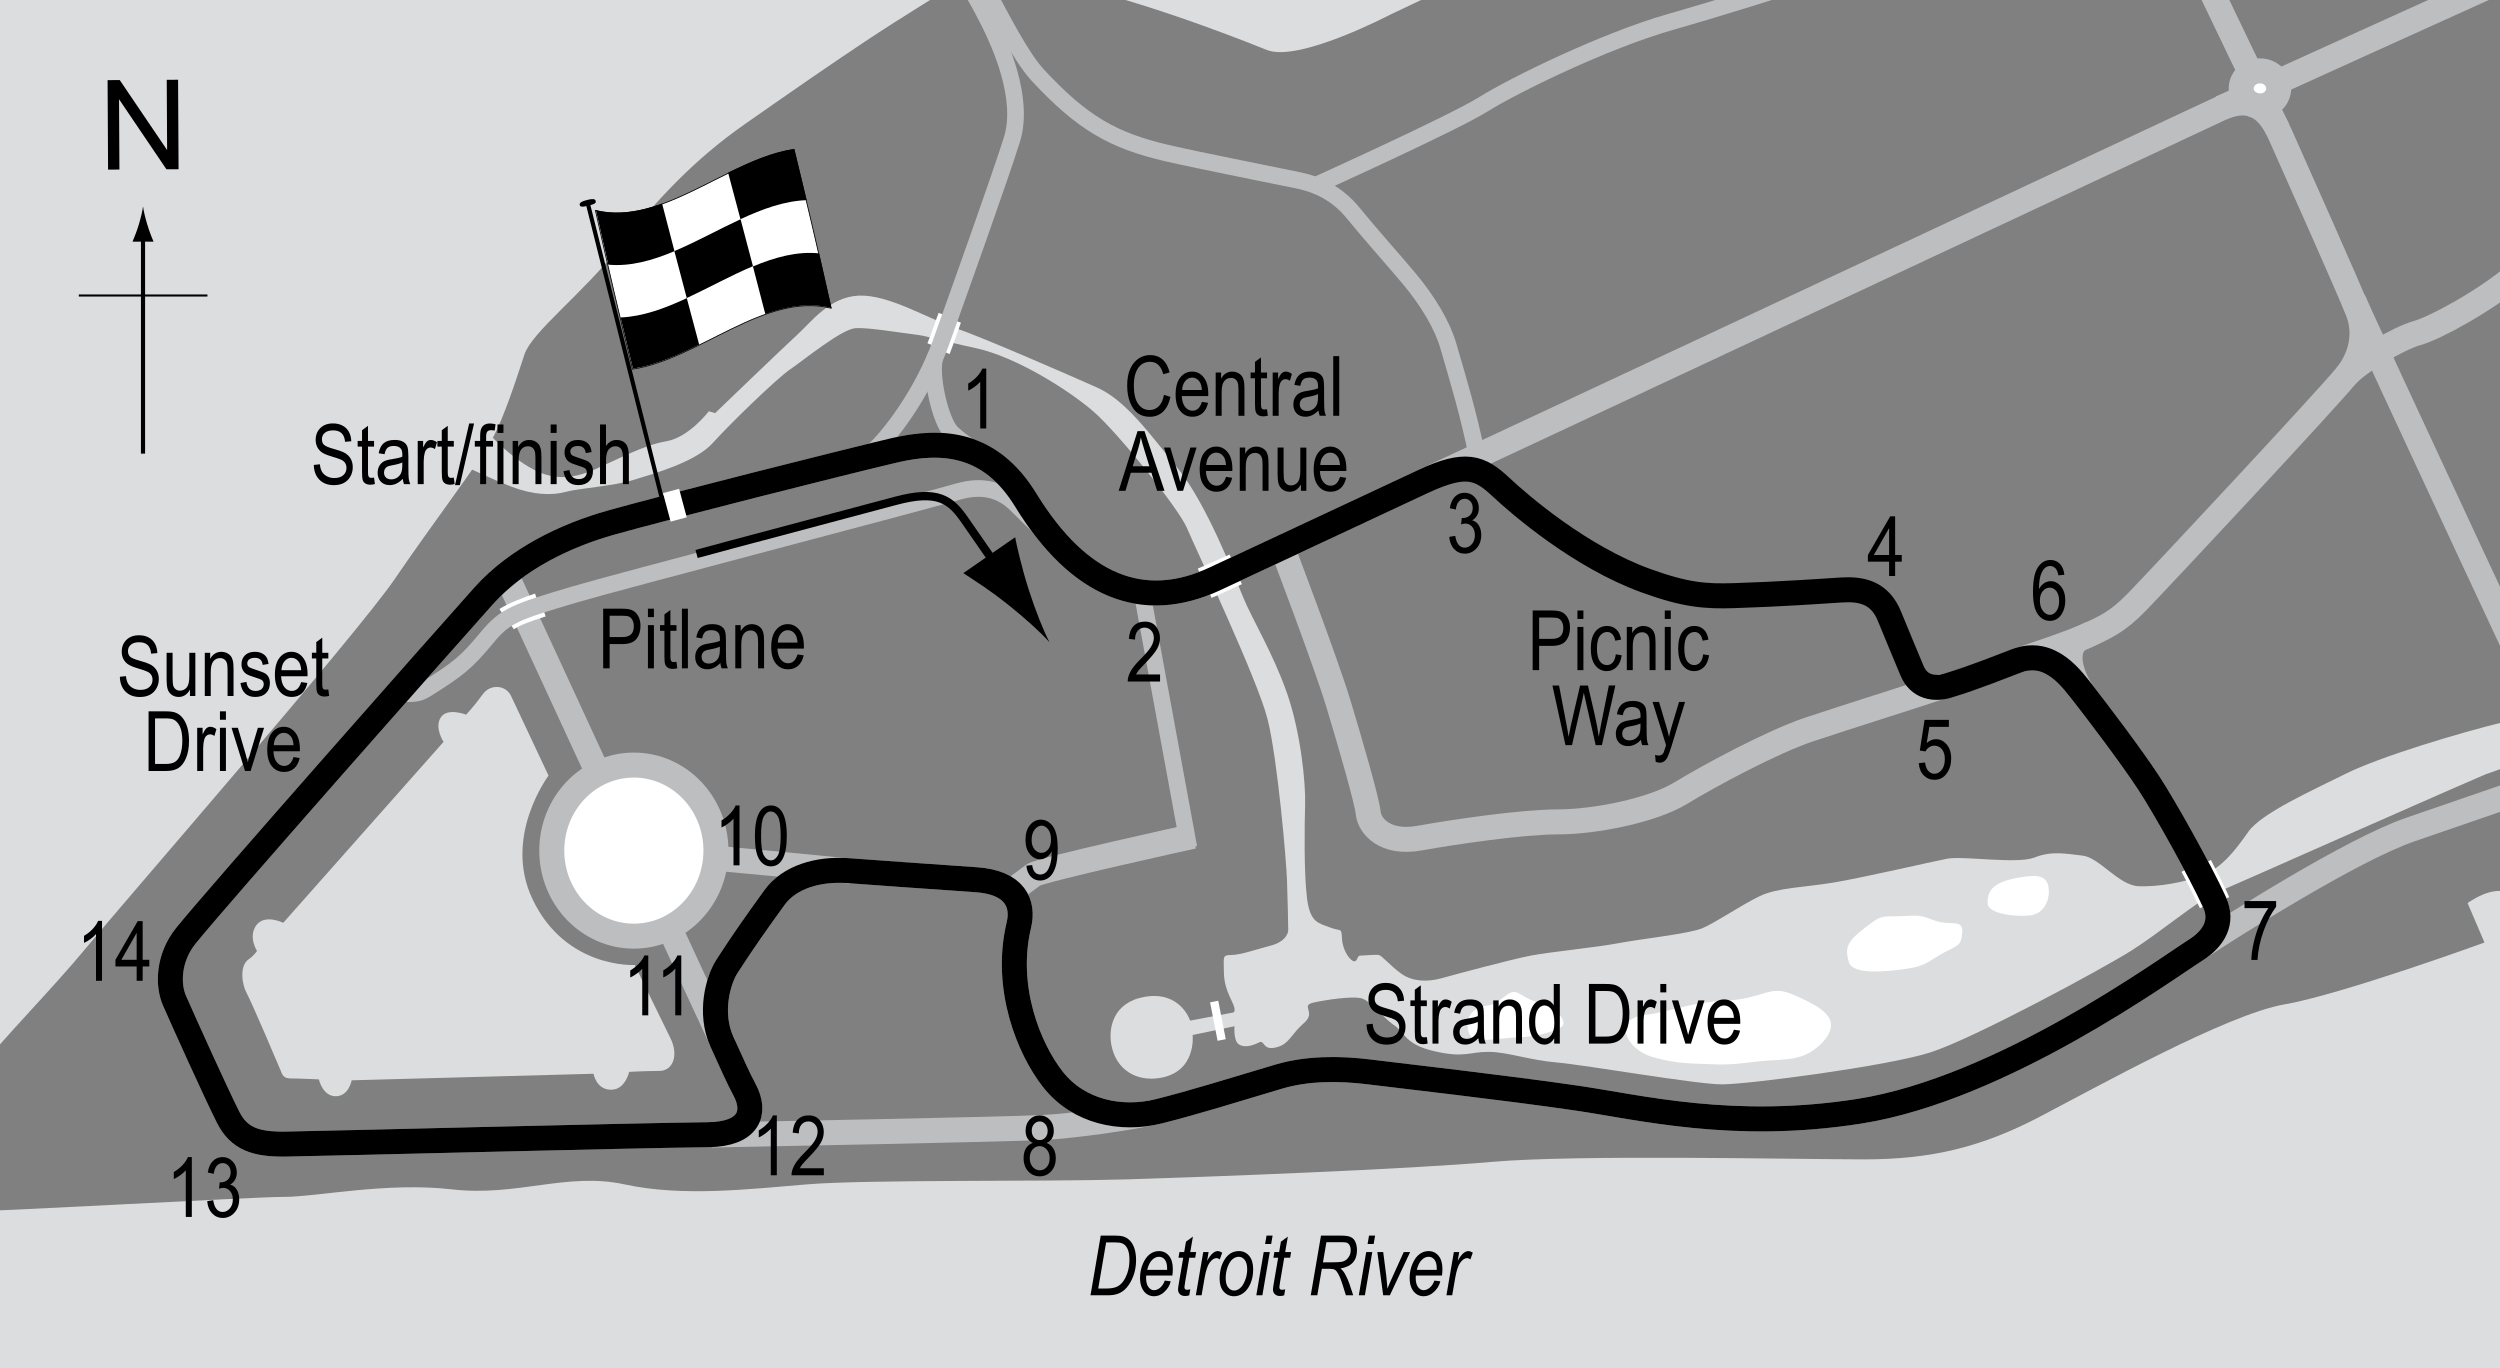 <?xml version="1.0" encoding="utf-8"?>
<!-- Generator: Adobe Illustrator 14.0.0, SVG Export Plug-In . SVG Version: 6.00 Build 43363)  -->
<!DOCTYPE svg PUBLIC "-//W3C//DTD SVG 1.1//EN" "http://www.w3.org/Graphics/SVG/1.1/DTD/svg11.dtd">
<svg version="1.1" xmlns="http://www.w3.org/2000/svg" xmlns:xlink="http://www.w3.org/1999/xlink" x="0px" y="0px"
	 width="300.001px" height="164.161px" viewBox="0 0 300.001 164.161" enable-background="new 0 0 300.001 164.161"
	 xml:space="preserve">
<rect x="0" y="0" width="300.001" height="164.161" fill="#808080" stroke="none"/>
<g id="Water">
	<path fill="#DCDDDE" d="M296.938,93.374c0,0,10.875-3.675,15.825-6.149c4.95-2.475,8.808-12.825,8.808-12.825v-5.85
		c0,0-3.183,9.675-9.032,11.475c-5.851,1.8-6.075,5.175-11.7,6.525s-15.3,4.275-19.35,6.3c-4.051,2.025-10.125,4.725-11.7,6.975
		s-3.15,4.275-5.4,5.175s-5.324,1.425-7.725,1.35c-2.4-0.075-4.725-3.45-6.75-3.675c-2.024-0.225-3.676-0.601-5.775,0.225
		c-2.1,0.825-8.549-0.225-10.499,0.15c-1.95,0.375-9.976,2.25-13.576,2.85c-3.6,0.6-6.749,0.6-8.924,1.65
		c-2.176,1.05-5.251,3.15-6.826,3.825c-1.575,0.675-7.274,1.275-10.049,1.8c-2.775,0.525-8.25,1.05-10.575,1.5
		c-2.325,0.45-8.775,2.175-10.65,2.7c-1.875,0.525-3.6,0.375-4.875-0.525s-2.325-2.175-2.7-2.25
		c-0.375-0.075-1.875,0.075-2.25,0.075c-0.375,0-0.3,0.75-0.75,0.675c-0.45-0.075-1.35-1.275-1.425-2.7s-0.075-0.825-1.425-1.35
		c-1.35-0.525-2.4-0.524-2.775-3.525c-0.375-3-0.3-8.7-0.225-11.25c0.075-2.55-0.524-8.625-2.175-13.35
		c-1.65-4.725-4.2-8.925-5.25-11.475c-1.05-2.55-4.35-11.175-7.875-15.525s-6.3-8.175-9.675-9.675
		c-3.375-1.5-13.5-5.925-16.95-7.125c-3.45-1.2-8.1-4.05-11.625-3.9c-3.525,0.149-5.7,3.15-7.425,4.725
		c-1.725,1.575-9.825,9.375-9.825,9.375l-0.75-0.225c0,0-2.4,3.15-5.1,3.6c-2.7,0.45-5.85,2.175-8.4,3.3s-4.875,1.5-7.575,0.075
		c-2.7-1.425-5.025-3.975-5.025-3.975l-3.15,3.6c0,0,3.075,1.5,5.625,2.475s4.8,1.05,6.45,0.6c1.65-0.45,5.625-0.675,8.1-1.425
		s7.5-2.175,9.525-4.425c2.025-2.25,7.651-7.725,9.3-8.85c1.65-1.125,6.226-4.875,7.875-4.95c1.65-0.075,5.101,0.525,6.975,0.75
		c1.875,0.225,2.55,0.601,7.425,1.65c4.875,1.05,11.25,5.1,14.175,7.65c2.925,2.55,10.2,11.625,11.175,13.95
		s8.475,18.15,9.675,22.95c1.2,4.8,2.25,17.025,2.325,19.275s0.15,5.4,0.15,6c0,0.6-0.6,1.5-2.1,1.875
		c-1.5,0.375-3.6,1.125-4.725,1.125s-0.9,0.225-0.9,2.025c0,1.8,0.75,3,1.125,3.9s0,0.975,0,0.975l-5.175,0.975
		c0,0-1.14-3.615-5.475-2.85c-3.825,0.675-4.35,3.825-3.975,5.775c0.586,3.052,3.052,4.366,5.7,3.975
		c4.575-0.675,4.05-5.175,4.05-5.175l5.025-1.05c0,0-0.15,1.725,0.524,2.175c0.675,0.45,1.651,0.15,2.4-0.225
		c0.75-0.375,0.375,0.975,2.025,0.6c1.65-0.375,1.8-1.575,3.375-2.925c1.575-1.35-0.525-2.1,1.2-2.475
		c1.726-0.375,4.5-0.75,5.625-0.525c1.125,0.225,2.625,2.325,3.976,3.225s1.275,2.325,4.875,3.15c3.6,0.825,4.125,0.075,6.45,0.075
		s4.8,0.975,8.25,1.275c3.45,0.3,16.725,2.625,19.8,2.625s19.8-2.175,24.975-3.825c5.176-1.65,20.701-10.049,24.151-12.225
		c3.449-2.175,8.174-6.151,10.049-6.9c1.876-0.75,31.125-13.8,34.425-15.075"/>
	<path fill="#DCDDDE" d="M114.238-1.617c0,0-6,3.641-10.5,6.642c-4.5,3-8.4,5.7-14.4,9.9s-10.5,9-15,14.7s-10.5,10.2-11.4,12.9
		c-0.9,2.7-2.399,7.5-3.9,10.2c-1.5,2.7-7.2,10.201-11.7,16.8s-32.7,39-36.9,44.1c-4.2,5.1-10.201,11.1-13.2,15
		c-3,3.9-8.7,8.7-9,11.4c-0.3,2.7,1.5,5.4,6.3,5.4c4.8,0,35.7-1.801,39.6-1.801c3.9,0,12.3-1.799,20.1-0.899
		c7.8,0.899,13.8-2.1,20.7-0.6c6.9,1.499,14.7,0.6,21.9,0c7.2-0.6,28.5-0.3,38.4-0.6c9.9-0.3,33.6-1.2,43.8-2.1s36.6-0.3,44.7-0.3
		c8.101,0,14.102-1.5,21.001-5.1s22.501-12.3,29.4-13.5s23.999-7.425,23.999-7.425l-2.024-4.725c0,0,3.074-2.325,5.175-1.125
		s2.251,4.575,5.25,3.675c3-0.9,15.031-2.7,15.031-2.7v58.883H-20.289V-1.617H114.238z"/>
	<path fill="#DCDDDE" d="M173.938-1.617l-7.2,3.417c0,0-10.911,5.715-14.7,4.2c-15-6-23.1-7.617-23.1-7.617H173.938z"/>
	<path fill="#FFFFFF" d="M178.663,120.637c1.306-0.168,2.362-1.912,3.262-1.575s1.125,0.788,2.925,1.35
		c1.8,0.563,3.6,2.25,2.362,2.925s-3.487,1.125-4.837,1.125s-5.175,0.675-5.738,0.112S175.175,121.087,178.663,120.637z"/>
	<path fill="#FFFFFF" d="M197.563,121.762c2.695-0.283,5.063-1.462,9.562-1.688c4.5-0.225,5.176-1.912,7.875-0.787
		c2.7,1.125,4.726,2.25,4.726,3.712s-1.8,3.038-3.15,3.6c-1.35,0.563-2.7,0.563-4.5,0.675s-3.938,0.563-6.3,0.45
		c-2.362-0.113-4.5,0-7.538-0.9C195.2,125.924,193.288,122.212,197.563,121.762z"/>
	<path fill="#FFFFFF" d="M227.601,109.949c2.028,0,2.475-0.337,4.388,0.45c1.912,0.788,3.6-0.225,3.487,1.462
		s-0.563,1.575-2.25,2.475s-2.025,1.575-4.388,1.913s-6.525,0.788-6.975-0.788c-0.45-1.575-0.338-2.362,1.688-3.938
		C225.575,109.949,225.575,109.949,227.601,109.949z"/>
	<path fill="#FFFFFF" d="M242.113,105.337c1.993-0.356,3.487-0.45,3.712,1.125c0.226,1.575-0.563,3.15-2.138,3.375
		c-1.574,0.225-5.175-0.112-5.175-1.462S238.963,105.899,242.113,105.337z"/>
	<line fill="none" stroke="#FFFFFF" x1="145.7" y1="120.187" x2="146.601" y2="124.799"/>
	<path fill="none" stroke="#FFFFFF" d="M111.753,41.381c0.591-1.435,0.816-2.25,1.35-3.656"/>
	<path fill="none" stroke="#FFFFFF" d="M114.838,38.549c-0.413,1.144-0.975,2.803-1.35,3.75"/>
	<path fill="none" stroke="#FFFFFF" d="M143.929,68.69c1.266-0.534,2.325-1.012,3.825-1.688"/>
	<path fill="none" stroke="#FFFFFF" d="M145.194,71.277c1.209-0.478,2.222-1.012,3.628-1.631"/>
	<path fill="none" stroke="#FFFFFF" d="M262.223,104.381c0.646,1.181,1.884,3.684,2.222,4.387"/>
	<path fill="none" stroke="#FFFFFF" d="M264.866,103.424c0.601,1.2,1.884,3.656,2.165,4.416"/>
	<path fill="none" stroke="#FFFFFF" d="M303.538,84.721c0.646,1.435,2.193,4.781,2.728,5.85"/>
	<path fill="none" stroke="#FFFFFF" d="M305.816,83.203c0.618,1.434,2.418,5.147,2.896,6.159"/>
	<path fill="#DCDDDE" d="M61.325,83.512c1.688,3.6,4.5,9.563,4.5,9.563s-5.512,7.313-1.912,14.85
		c3.99,8.355,12.262,7.875,12.262,7.875s3.263,6.75,4.275,8.775c1.013,2.025,0.338,3.938-1.35,3.938s-3.6,0.113-3.6,0.113
		s-0.453,2.045-2.025,2.137c-1.913,0.113-2.25-1.912-2.25-1.912L42.2,129.637c0,0-0.337,1.913-1.912,1.913
		c-1.575,0-2.025-2.025-2.025-2.025s-2.475-0.112-3.375-0.112c-0.9,0-1.012-0.45-1.237-1.013s-3.487-8.212-4.05-9.225
		c-0.563-1.012-0.9-3.262,0.225-4.05c0.702-0.491,1.013-1.013,1.013-1.013s-1.073-1.65-0.112-3.038
		c1.012-1.462,3.262-0.337,3.262-0.337l19.238-21.712c0,0-1.125-1.688-0.338-2.925c0.788-1.238,3.038-0.338,3.038-0.338
		s0.847-0.855,2.025-2.475C58.851,82.049,60.705,82.188,61.325,83.512z"/>
</g>
<g id="Side_Roads">
	<path fill="none" stroke="#BCBEC0" stroke-width="3" d="M251.057,75.975c-2.025,1.012-6.827,2.58-8.662,3.206"/>
	<path fill="none" stroke="#BCBEC0" stroke-width="3" d="M153.838,65.625c0,0,5.25,13.8,6.75,18.75c1.5,4.95,3.45,11.7,3.6,13.2
		c0.15,1.5,1.95,3.75,6.15,3c4.2-0.75,12.3-1.95,16.65-1.95s11.251-1.35,14.701-3.45c3.45-2.1,10.949-6.15,15.449-7.65
		c4.5-1.5,11.7-3.75,16.2-5.25"/>
	<path fill="none" stroke="#BCBEC0" stroke-width="3" d="M264.022,113.634c3.573-2.374,18.234-11.709,25.284-14.109
		c7.05-2.4,28.063-9.751,32.263-10.951"/>
	<path fill="none" stroke="#BCBEC0" stroke-width="3" d="M282.388,35.924c1.501,3.6,26.4,56.851,26.4,56.851"/>
	<path fill="none" stroke="#BCBEC0" stroke-width="3" d="M281.488,45.149c1.5-1.725,6.374-4.575,8.55-5.175
		c2.175-0.6,8.249-3.9,12-7.125c3.75-3.225,19.533-19.5,19.533-19.5"/>
	<path fill="none" stroke="#BCBEC0" stroke-width="3" d="M266.525,12.946c3.675-1.725,32.063-14.563,32.063-14.563"/>
	<path fill="none" stroke="#BCBEC0" stroke-width="3" d="M273.332,15.506c-1.2-2.4-8.25-17.123-8.25-17.123"/>
	<ellipse fill="#FFFFFF" stroke="#BCBEC0" stroke-width="3" cx="271.194" cy="10.612" rx="2.25" ry="2.109"/>
	<path fill="none" stroke="#BCBEC0" stroke-width="2" d="M104.188,54.674c2.55-2.1,6.601-7.65,8.7-13.5
		c2.1-5.85,7.152-19.965,8.55-24.45c1.538-4.931-1.481-11.531-2.681-13.931s-1.969-3.656-1.969-3.656"/>
	<path fill="none" stroke="#BCBEC0" stroke-width="2" d="M118.138-1.617c1.969,3.679,4.387,8.472,6.413,10.654
		c5.325,5.737,9.038,7.837,15.488,9.337c3.899,0.906,13.8,2.85,15.9,3.3c2.1,0.45,4.5,1.5,6.45,3.9c1.95,2.4,4.694,5.462,6.6,7.725
		c2.4,2.85,4.098,5.76,4.8,8.175c1.2,4.125,2.466,8.277,3.45,13.2c0.3,1.5,0.839,2.021,2.175,3.15"/>
	<path fill="none" stroke="#BCBEC0" stroke-width="2" d="M112.213,42.824c-0.675,1.95,0.6,7.8,2.025,9.15s4.575,3.3,4.575,3.3"/>
	<path fill="none" stroke="#BCBEC0" stroke-width="2" d="M157.963,22.199c0,0,16.425-7.425,20.025-9.675s14.417-7.591,22.5-9.9
		c6.3-1.8,13.95-4.242,13.95-4.242"/>
	<line fill="none" stroke="#BCBEC0" stroke-width="3" x1="60.763" y1="69" x2="86.863" y2="125.475"/>
	<path fill="none" stroke="#BCBEC0" stroke-width="3" d="M102.163,104.549c-4.275-0.45-16.425-1.575-16.425-1.575"/>
	<ellipse fill="#FFFFFF" stroke="#BCBEC0" stroke-width="3" cx="76.063" cy="102.074" rx="9.85" ry="10.265"/>
	<path fill="none" stroke="#BCBEC0" stroke-width="3" d="M138.688,133.424c-3.15,0.75-10.331,1.744-13.575,1.875
		c-7.425,0.3-32.475,0.75-39.675,0.9"/>
	<path fill="none" stroke="#BCBEC0" stroke-width="3" d="M121.213,107.024c0,0,2.025-1.425,2.775-2.025
		c0.75-0.6,19.2-4.65,19.2-4.65"/>
	<line fill="none" stroke="#BCBEC0" stroke-width="2" x1="137.038" y1="71.1" x2="142.663" y2="101.7"/>
</g>
<g id="Pitlane">
	<path fill="none" stroke="#FFFFFF" d="M61.382,75.103c0.787-0.534,1.997-0.984,3.938-1.603"/>
	<path fill="none" stroke="#FFFFFF" d="M60.2,73.5c1.041-0.675,2.841-1.35,4.163-1.8"/>
	<path fill="none" stroke="#BCBEC0" stroke-width="2" d="M46.7,84.299c1.575-1.913,2.509-0.394,4.388-1.575
		c3.938-2.475,4.874-3.212,7.425-6.3c2.138-2.587,3.462-3.011,10.35-5.063c5.288-1.575,39.825-10.575,46.125-12.375
		c2.913-0.832,5.175-0.225,6.975,1.575c1.8,1.8,5.962,5.85,7.875,7.313"/>
</g>
<g id="_x31_998_Circuit">
	<path fill="none" stroke="#BCBEC0" stroke-width="3" d="M22.288,112.312c3.6-4.5,31.837-36.45,35.775-40.837
		c3.938-4.388,9.73-7.211,15.3-8.775c6.413-1.8,27.359-7.106,33.975-8.662c5.737-1.35,11.527-0.928,15.75,5.962
		c6.413,10.462,14.146,13.459,22.725,9.45c10.35-4.837,112.613-52.65,120.488-56.362c3.368-1.588,5.693-0.605,7.313,3.038
		c1.8,4.05,8.392,18.805,9.337,21.262c1.125,2.925,0.18,5.792-1.462,7.763c-2.813,3.375-21.825,23.737-24.976,27
		c-2.431,2.518-3.881,3.15-6.693,4.388c-2.547,1.121-1.182,4.95,0.394,6.975c1.575,2.025,5.513,7.2,7.65,10.463
		c1.93,2.945,6.188,10.575,7.875,14.287c1.104,2.428-0.128,4.387-2.25,5.738c-3.713,2.362-23.301,16.672-40.388,19.35
		c-15.075,2.362-26.177-0.448-33.863-1.575c-8.438-1.237-21.375-2.7-24.975-3.15c-3.6-0.45-7.453-0.435-10.8,0.563
		c-5.288,1.575-10.217,3.117-14.4,4.163c-4.5,1.125-9.626,0.103-12.712-3.825c-2.888-3.675-5.888-11.025-4.087-18.525
		c0.609-2.537-0.418-5.119-5.138-5.437c-6.112-0.413-12.188-0.86-15.337-1.088c-3.637-0.262-7.082,0.779-8.85,3.225
		c-2.25,3.113-3.712,5.175-5.7,8.25c-1.051,1.625-2.19,5.597-0.6,9.075c1.2,2.625,1.913,4.275,2.7,5.737
		c1.482,2.752,0.563,5.343-4.388,5.4c-9.675,0.112-44.1,1.012-50.625,1.125c-3.662,0.063-5.667-0.646-6.975-3.263
		c-1.575-3.15-5.175-11.138-6.413-13.95C20.127,118.232,20.143,114.994,22.288,112.312z"/>
</g>
<g id="_x31_992_Circuit">
	<path fill="none" stroke="#000000" stroke-width="3" d="M22.288,112.312c3.6-4.5,31.837-36.45,35.775-40.837
		c3.938-4.388,9.73-7.211,15.3-8.775c6.413-1.8,27.359-7.106,33.975-8.662c5.737-1.35,11.527-0.928,15.75,5.962
		c6.413,10.462,14.146,13.459,22.725,9.45c2.809-1.313,12.389-5.792,25.015-11.695c5.062-2.367,6.765-1.669,9.26,0.67
		c2.4,2.25,9.595,8.415,17.4,11.25c4.8,1.744,7.163,1.913,10.65,1.8c5.549-0.179,10.182-0.506,12.769-0.675
		c2.425-0.158,4.667,0.249,5.851,3.207c0.675,1.688,1.8,4.331,2.682,6.469c0.819,1.985,2.665,2.295,4.293,1.8
		c3.45-1.05,6.534-2.339,8.269-2.981c4.106-1.519,6.638,2.194,8.213,4.219c1.575,2.025,5.513,7.2,7.65,10.463
		c1.93,2.945,6.188,10.575,7.875,14.287c1.104,2.428-0.128,4.387-2.25,5.738c-3.713,2.362-23.301,16.672-40.388,19.35
		c-15.075,2.362-26.177-0.448-33.863-1.575c-8.438-1.237-21.375-2.7-24.975-3.15c-3.6-0.45-7.453-0.435-10.8,0.563
		c-5.288,1.575-10.217,3.117-14.4,4.163c-4.5,1.125-9.626,0.103-12.712-3.825c-2.888-3.675-5.888-11.025-4.087-18.525
		c0.609-2.537-0.418-5.119-5.138-5.437c-6.112-0.413-12.188-0.86-15.337-1.088c-3.637-0.262-7.082,0.779-8.85,3.225
		c-2.25,3.113-3.712,5.175-5.7,8.25c-1.051,1.625-2.19,5.597-0.6,9.075c1.2,2.625,1.913,4.275,2.7,5.737
		c1.482,2.752,0.563,5.343-4.388,5.4c-9.675,0.112-44.1,1.012-50.625,1.125c-3.662,0.063-5.667-0.646-6.975-3.263
		c-1.575-3.15-5.175-11.138-6.413-13.95C20.127,118.232,20.143,114.994,22.288,112.312z"/>
</g>
<g id="Startline">
	<line fill="none" stroke="#FFFFFF" stroke-width="2" x1="80.526" y1="58.917" x2="81.443" y2="62.333"/>
</g>
<g id="Flag_x2C__North">
	<g>
		<g>
			<path fill="#FFFFFF" stroke="#000000" stroke-width="0.1" d="M99.733,36.984c-7.941-1.963-15.883,6.114-23.825,7.315
				c-1.485-6.069-2.971-12.379-4.456-19.04c7.942,1.964,15.884-6.115,23.826-7.314C96.763,24.014,98.249,30.323,99.733,36.984z"/>
			<path d="M80.937,30.14c-2.647,1.117-5.295,1.866-7.942,1.621c-0.495-2.144-0.99-4.322-1.485-6.54
				c2.647,0.639,5.295,0.167,7.942-0.791C79.947,26.349,80.442,28.25,80.937,30.14z"/>
			<path d="M83.9,41.356c-2.647,1.304-5.295,2.475-7.943,2.884c-0.495-2.021-0.99-4.068-1.485-6.146
				c2.648-0.103,5.295-1.084,7.943-2.315C82.911,37.645,83.405,39.503,83.9,41.356z"/>
			<path d="M90.354,31.945c-2.647,1.107-5.295,2.59-7.943,3.821c-0.495-1.868-0.991-3.744-1.486-5.633
				c2.647-1.116,5.295-2.6,7.943-3.825C89.364,28.176,89.859,30.054,90.354,31.945z"/>
			<path d="M99.781,36.962c-2.648-0.668-5.296-0.216-7.944,0.729c-0.495-1.922-0.99-3.826-1.485-5.717
				c2.648-1.107,5.295-1.84,7.943-1.569C98.791,32.555,99.286,34.739,99.781,36.962z"/>
			<path d="M96.799,24.02c-2.648,0.085-5.295,1.054-7.943,2.28c-0.495-1.868-0.99-3.728-1.484-5.583
				c2.647-1.3,5.295-2.46,7.942-2.853C95.809,19.889,96.304,21.939,96.799,24.02z"/>
		</g>
	</g>
	<line fill="#FFFFFF" stroke="#000000" stroke-width="0.5" x1="70.466" y1="24.123" x2="79.415" y2="59.782"/>
	<path d="M71.482,24.126c0.048,0.188,0.003,0.338-0.853,0.552c-0.852,0.213-1.007,0.117-1.059-0.072
		c-0.044-0.19,0.034-0.397,0.889-0.609C71.314,23.783,71.436,23.936,71.482,24.126z"/>
	<g>
		<path fill="none" stroke="#000000" d="M83.589,66.479c3.375-0.938,17.375-4.625,23.875-6.375c5.108-1.375,6.625-0.125,8.313,2.313
			c1.412,2.04,4.37,6.298,4.37,6.298"/>
		<path d="M120.898,72.501c-2.026-1.61-3.511-2.544-5.299-3.726l6.22-4.305c0.128,0.777,0.826,3.809,1.622,6.272
			c0.852,2.639,1.771,4.932,2.497,6.325C124.889,75.897,123.068,74.228,120.898,72.501z"/>
	</g>
	<g>
		<g>
			<g>
				<line fill="none" stroke="#000000" stroke-width="0.5" x1="17.162" y1="54.435" x2="17.162" y2="28.152"/>
				<path d="M16.65,26.971c-0.25,0.827-0.479,1.364-0.746,2.027h2.522c-0.113-0.237-0.496-1.2-0.746-2.027
					c-0.268-0.885-0.45-1.687-0.516-2.207C17.1,25.285,16.917,26.086,16.65,26.971z"/>
			</g>
		</g>
	</g>
	<line fill="none" stroke="#000000" stroke-width="0.25" x1="9.457" y1="35.46" x2="24.893" y2="35.46"/>
	<g>
		<path d="M12.968,20.352L12.911,9.615l1.458-0.008l5.685,8.4l-0.045-8.43l1.362-0.007l0.057,10.737l-1.458,0.008l-5.685-8.407
			l0.045,8.438L12.968,20.352z"/>
	</g>
</g>
<g id="_x31_992_Labels">
	<g>
		<path d="M72.381,80.201v-7.158h2.212c0.521,0,0.905,0.045,1.152,0.137c0.338,0.124,0.609,0.353,0.811,0.688
			s0.303,0.747,0.303,1.235c0,0.645-0.165,1.17-0.493,1.577s-0.897,0.61-1.704,0.61h-1.504v2.91H72.381z M73.158,76.446h1.519
			c0.479,0,0.829-0.108,1.05-0.325s0.332-0.543,0.332-0.979c0-0.283-0.055-0.526-0.164-0.728s-0.241-0.34-0.396-0.415
			s-0.434-0.112-0.837-0.112h-1.504V76.446z"/>
		<path d="M77.752,74.053v-1.011h0.718v1.011H77.752z M77.752,80.201v-5.186h0.718v5.186H77.752z"/>
		<path d="M81.175,79.415l0.098,0.776c-0.199,0.052-0.377,0.078-0.537,0.078c-0.25,0-0.453-0.05-0.605-0.149
			s-0.258-0.235-0.315-0.408s-0.085-0.516-0.085-1.03v-2.983h-0.527v-0.684h0.527v-1.284l0.718-0.527v1.812h0.728v0.684h-0.728
			v3.032c0,0.28,0.021,0.46,0.063,0.542c0.062,0.117,0.177,0.176,0.347,0.176C80.939,79.449,81.045,79.438,81.175,79.415z"/>
		<path d="M81.83,80.201v-7.158h0.718v7.158H81.83z"/>
		<path d="M86.444,79.561c-0.241,0.25-0.492,0.439-0.752,0.566s-0.531,0.19-0.811,0.19c-0.443,0-0.796-0.133-1.06-0.4
			s-0.396-0.626-0.396-1.079c0-0.299,0.062-0.565,0.186-0.796s0.293-0.412,0.508-0.542s0.541-0.226,0.977-0.288
			c0.586-0.086,1.016-0.188,1.289-0.308l0.005-0.225c0-0.355-0.063-0.604-0.19-0.747c-0.179-0.208-0.454-0.313-0.825-0.313
			c-0.335,0-0.586,0.069-0.752,0.208s-0.288,0.4-0.366,0.783l-0.708-0.117c0.101-0.557,0.305-0.962,0.613-1.216
			s0.748-0.381,1.321-0.381c0.446,0,0.796,0.084,1.05,0.251s0.414,0.375,0.481,0.623s0.1,0.609,0.1,1.084v1.172
			c0,0.82,0.016,1.337,0.046,1.55s0.092,0.421,0.183,0.623H86.59C86.516,80.021,86.467,79.809,86.444,79.561z M86.385,77.598
			c-0.264,0.13-0.656,0.241-1.177,0.332c-0.303,0.052-0.514,0.111-0.635,0.178s-0.214,0.161-0.281,0.283s-0.1,0.263-0.1,0.422
			c0,0.248,0.077,0.445,0.229,0.593s0.365,0.222,0.635,0.222c0.257,0,0.491-0.067,0.701-0.2s0.367-0.312,0.471-0.535
			s0.156-0.548,0.156-0.974V77.598z"/>
		<path d="M88.236,80.201v-5.186h0.649v0.732c0.156-0.285,0.347-0.498,0.573-0.638c0.226-0.141,0.485-0.211,0.777-0.211
			c0.228,0,0.438,0.045,0.631,0.134s0.349,0.207,0.468,0.352s0.207,0.333,0.266,0.564s0.088,0.586,0.088,1.064v3.188H90.97v-3.158
			c0-0.381-0.033-0.66-0.098-0.836c-0.065-0.176-0.167-0.312-0.305-0.408s-0.299-0.144-0.481-0.144c-0.345,0-0.62,0.129-0.825,0.386
			s-0.308,0.699-0.308,1.325v2.835H88.236z"/>
		<path d="M95.702,78.531l0.742,0.112c-0.124,0.553-0.348,0.971-0.671,1.252s-0.725,0.422-1.204,0.422
			c-0.602,0-1.09-0.229-1.462-0.686s-0.559-1.117-0.559-1.98c0-0.895,0.188-1.578,0.564-2.048s0.852-0.706,1.428-0.706
			c0.55,0,1.009,0.231,1.377,0.693s0.552,1.131,0.552,2.007l-0.005,0.234H93.29c0.029,0.583,0.165,1.022,0.405,1.318
			s0.534,0.444,0.879,0.444C95.114,79.595,95.49,79.24,95.702,78.531z M93.333,77.11h2.373c-0.033-0.449-0.128-0.785-0.288-1.006
			c-0.231-0.322-0.526-0.483-0.884-0.483c-0.322,0-0.597,0.134-0.825,0.403S93.356,76.654,93.333,77.11z"/>
	</g>
	<g>
		<path d="M37.656,55.792l0.732-0.078c0.039,0.394,0.128,0.701,0.266,0.92s0.336,0.396,0.593,0.53s0.547,0.2,0.869,0.2
			c0.462,0,0.821-0.113,1.077-0.338c0.255-0.226,0.383-0.519,0.383-0.88c0-0.211-0.046-0.396-0.139-0.553
			c-0.093-0.158-0.233-0.287-0.42-0.388c-0.187-0.101-0.592-0.243-1.213-0.427c-0.553-0.165-0.947-0.33-1.182-0.496
			s-0.417-0.377-0.547-0.632s-0.195-0.544-0.195-0.867c0-0.58,0.187-1.053,0.562-1.421s0.879-0.552,1.514-0.552
			c0.436,0,0.818,0.086,1.145,0.259s0.581,0.42,0.762,0.742s0.277,0.702,0.291,1.138l-0.747,0.068
			c-0.039-0.465-0.178-0.811-0.417-1.035s-0.575-0.337-1.008-0.337c-0.439,0-0.775,0.099-1.006,0.295s-0.347,0.452-0.347,0.764
			c0,0.29,0.084,0.514,0.254,0.674c0.169,0.159,0.55,0.321,1.142,0.484c0.579,0.16,0.986,0.299,1.22,0.417
			c0.358,0.183,0.628,0.423,0.811,0.721c0.183,0.298,0.274,0.653,0.274,1.066c0,0.41-0.096,0.783-0.288,1.119
			c-0.192,0.337-0.453,0.593-0.784,0.769c-0.331,0.175-0.729,0.263-1.194,0.263c-0.726,0-1.305-0.218-1.736-0.654
			S37.672,56.538,37.656,55.792z"/>
		<path d="M44.888,57.311l0.098,0.776c-0.199,0.052-0.377,0.078-0.537,0.078c-0.25,0-0.453-0.05-0.605-0.149
			s-0.258-0.235-0.315-0.408s-0.085-0.516-0.085-1.03v-2.983h-0.527v-0.684h0.527v-1.284L44.16,51.1v1.812h0.728v0.684H44.16v3.032
			c0,0.28,0.021,0.46,0.063,0.542c0.062,0.117,0.177,0.176,0.347,0.176C44.652,57.345,44.757,57.334,44.888,57.311z"/>
		<path d="M48.335,57.458c-0.241,0.25-0.492,0.439-0.752,0.566s-0.531,0.19-0.811,0.19c-0.443,0-0.796-0.133-1.06-0.4
			s-0.396-0.626-0.396-1.079c0-0.299,0.062-0.565,0.186-0.796s0.293-0.412,0.508-0.542s0.541-0.226,0.977-0.288
			c0.586-0.086,1.016-0.188,1.289-0.308l0.005-0.225c0-0.355-0.063-0.604-0.19-0.747c-0.179-0.208-0.454-0.313-0.825-0.313
			c-0.335,0-0.586,0.069-0.752,0.208s-0.288,0.4-0.366,0.783l-0.708-0.117c0.101-0.557,0.305-0.962,0.613-1.216
			s0.748-0.381,1.321-0.381c0.446,0,0.796,0.084,1.05,0.251s0.414,0.375,0.481,0.623s0.1,0.609,0.1,1.084v1.172
			c0,0.82,0.016,1.337,0.046,1.55s0.092,0.421,0.183,0.623h-0.752C48.407,57.918,48.358,57.705,48.335,57.458z M48.276,55.495
			c-0.264,0.13-0.656,0.241-1.177,0.332c-0.303,0.052-0.514,0.111-0.635,0.178s-0.214,0.161-0.281,0.283s-0.1,0.263-0.1,0.422
			c0,0.248,0.077,0.445,0.229,0.593s0.365,0.222,0.635,0.222c0.257,0,0.491-0.067,0.701-0.2s0.367-0.312,0.471-0.535
			s0.156-0.548,0.156-0.974V55.495z"/>
		<path d="M50.127,58.097v-5.186h0.649v0.786c0.166-0.365,0.318-0.606,0.457-0.725s0.294-0.178,0.466-0.178
			c0.241,0,0.487,0.094,0.737,0.283l-0.244,0.815c-0.179-0.127-0.353-0.19-0.522-0.19c-0.153,0-0.293,0.054-0.42,0.161
			s-0.216,0.257-0.269,0.449c-0.091,0.335-0.137,0.692-0.137,1.069v2.715H50.127z"/>
		<path d="M54.458,57.311l0.098,0.776c-0.199,0.052-0.377,0.078-0.537,0.078c-0.25,0-0.453-0.05-0.605-0.149
			s-0.258-0.235-0.315-0.408s-0.085-0.516-0.085-1.03v-2.983h-0.527v-0.684h0.527v-1.284L53.73,51.1v1.812h0.728v0.684H53.73v3.032
			c0,0.28,0.021,0.46,0.063,0.542c0.062,0.117,0.177,0.176,0.347,0.176C54.222,57.345,54.328,57.334,54.458,57.311z"/>
		<path d="M54.601,58.214l1.701-7.397h0.586l-1.706,7.397H54.601z"/>
		<path d="M57.617,58.097v-4.502h-0.64v-0.684h0.64V52.36c0-0.407,0.042-0.712,0.127-0.916c0.084-0.204,0.214-0.359,0.389-0.466
			c0.174-0.107,0.394-0.161,0.658-0.161c0.206,0,0.431,0.031,0.676,0.093l-0.107,0.762c-0.15-0.033-0.292-0.049-0.425-0.049
			c-0.215,0-0.369,0.056-0.461,0.168s-0.139,0.326-0.139,0.642v0.479h0.83v0.684h-0.83v4.502H57.617z"/>
		<path d="M59.697,51.95v-1.011h0.718v1.011H59.697z M59.697,58.097v-5.186h0.718v5.186H59.697z"/>
		<path d="M61.519,58.097v-5.186h0.649v0.732c0.156-0.285,0.347-0.498,0.573-0.638c0.226-0.141,0.485-0.211,0.777-0.211
			c0.228,0,0.438,0.045,0.631,0.134s0.349,0.207,0.468,0.352s0.207,0.333,0.266,0.564s0.088,0.586,0.088,1.064v3.188h-0.718v-3.158
			c0-0.381-0.033-0.66-0.098-0.836c-0.065-0.176-0.167-0.312-0.305-0.408s-0.299-0.144-0.481-0.144c-0.345,0-0.62,0.129-0.825,0.386
			s-0.308,0.699-0.308,1.325v2.835H61.519z"/>
		<path d="M66.079,51.95v-1.011h0.718v1.011H66.079z M66.079,58.097v-5.186h0.718v5.186H66.079z"/>
		<path d="M67.622,56.544l0.718-0.137c0.042,0.366,0.158,0.639,0.346,0.816c0.188,0.179,0.438,0.268,0.75,0.268
			c0.312,0,0.553-0.077,0.723-0.232s0.256-0.351,0.256-0.588c0-0.205-0.073-0.365-0.22-0.479c-0.101-0.078-0.345-0.176-0.732-0.293
			c-0.56-0.172-0.934-0.319-1.123-0.439s-0.335-0.282-0.439-0.483s-0.156-0.431-0.156-0.688c0-0.443,0.142-0.802,0.425-1.079
			s0.675-0.415,1.177-0.415c0.316,0,0.593,0.057,0.833,0.171s0.422,0.267,0.549,0.459s0.215,0.467,0.264,0.825l-0.703,0.117
			c-0.065-0.566-0.373-0.85-0.923-0.85c-0.313,0-0.545,0.063-0.698,0.187c-0.153,0.125-0.229,0.285-0.229,0.479
			c0,0.191,0.073,0.342,0.22,0.453c0.088,0.064,0.349,0.168,0.783,0.311c0.596,0.189,0.982,0.34,1.157,0.453s0.312,0.266,0.409,0.46
			c0.097,0.194,0.146,0.425,0.146,0.692c0,0.496-0.157,0.897-0.471,1.203c-0.314,0.307-0.743,0.46-1.287,0.46
			C68.375,58.214,67.785,57.658,67.622,56.544z"/>
		<path d="M72.002,58.097v-7.158h0.718v2.568c0.169-0.238,0.36-0.416,0.574-0.535s0.448-0.178,0.706-0.178
			c0.453,0,0.81,0.144,1.072,0.432s0.393,0.816,0.393,1.584v3.286h-0.718v-3.286c0-0.449-0.08-0.771-0.239-0.967
			s-0.379-0.293-0.659-0.293c-0.313,0-0.579,0.125-0.798,0.376s-0.33,0.695-0.33,1.333v2.837H72.002z"/>
	</g>
	<g>
		<path d="M118.349,51.418h-0.723v-5.601c-0.166,0.195-0.389,0.395-0.669,0.598s-0.537,0.357-0.771,0.461v-0.85
			c0.397-0.228,0.748-0.506,1.052-0.835s0.519-0.649,0.642-0.962h0.469V51.418z"/>
	</g>
	<g>
		<path d="M139.208,80.936v0.845h-3.882c-0.01-0.342,0.094-0.725,0.31-1.148c0.216-0.424,0.613-0.924,1.189-1.5
			c0.674-0.671,1.115-1.19,1.323-1.557s0.313-0.708,0.313-1.024c0-0.365-0.106-0.662-0.32-0.892
			c-0.213-0.23-0.476-0.345-0.789-0.345c-0.335,0-0.61,0.124-0.825,0.373c-0.215,0.248-0.322,0.604-0.322,1.068l-0.742-0.093
			c0.052-0.687,0.247-1.204,0.583-1.55s0.78-0.52,1.331-0.52c0.599,0,1.052,0.202,1.36,0.605c0.308,0.404,0.461,0.862,0.461,1.376
			c0,0.456-0.121,0.892-0.361,1.31c-0.241,0.418-0.698,0.976-1.372,1.673c-0.43,0.44-0.707,0.74-0.833,0.899
			s-0.227,0.319-0.305,0.479H139.208z"/>
	</g>
	<g>
		<path d="M173.909,64.424l0.718-0.117c0.15,0.941,0.53,1.411,1.14,1.411c0.33,0,0.615-0.139,0.856-0.418
			c0.242-0.279,0.362-0.64,0.362-1.083c0-0.417-0.111-0.753-0.332-1.008s-0.493-0.381-0.815-0.381c-0.137,0-0.306,0.033-0.508,0.098
			l0.083-0.771l0.113,0.01c0.356,0,0.645-0.109,0.868-0.327c0.222-0.217,0.333-0.508,0.333-0.872c0-0.334-0.093-0.603-0.279-0.806
			s-0.413-0.305-0.681-0.305c-0.277,0-0.511,0.106-0.702,0.32s-0.313,0.536-0.365,0.969l-0.718-0.156
			c0.091-0.612,0.296-1.074,0.615-1.387s0.705-0.469,1.157-0.469c0.475,0,0.879,0.176,1.211,0.527
			c0.332,0.352,0.498,0.794,0.498,1.327c0,0.326-0.07,0.613-0.211,0.864c-0.141,0.25-0.338,0.447-0.59,0.59
			c0.233,0.065,0.426,0.173,0.578,0.322c0.152,0.15,0.276,0.35,0.37,0.6c0.094,0.25,0.141,0.53,0.141,0.839
			c0,0.657-0.194,1.195-0.581,1.613s-0.851,0.627-1.392,0.627c-0.501,0-0.926-0.182-1.274-0.547S173.958,65.039,173.909,64.424z"/>
	</g>
	<g>
		<path d="M226.693,69.118v-1.714h-2.544v-0.806l2.676-4.639h0.591v4.639h0.796v0.806h-0.796v1.714H226.693z M226.693,66.598v-3.228
			l-1.834,3.228H226.693z"/>
	</g>
	<g>
		<path d="M230.251,91.578l0.757-0.078c0.059,0.456,0.191,0.795,0.398,1.018c0.206,0.223,0.446,0.334,0.72,0.334
			c0.342,0,0.637-0.157,0.884-0.472c0.247-0.315,0.371-0.744,0.371-1.289c0-0.512-0.119-0.909-0.359-1.191
			c-0.238-0.282-0.539-0.423-0.9-0.423c-0.218,0-0.422,0.061-0.613,0.184c-0.189,0.123-0.341,0.293-0.451,0.512l-0.679-0.108
			l0.571-3.678h2.915v0.84h-2.343l-0.313,1.926c0.348-0.301,0.718-0.452,1.108-0.452c0.491,0,0.919,0.209,1.281,0.628
			c0.363,0.419,0.545,0.983,0.545,1.694c0,0.701-0.182,1.301-0.545,1.801c-0.362,0.5-0.85,0.75-1.462,0.75
			c-0.508,0-0.937-0.177-1.286-0.53C230.499,92.692,230.3,92.203,230.251,91.578z"/>
	</g>
	<g>
		<path d="M247.727,68.974l-0.718,0.068c-0.068-0.366-0.169-0.627-0.302-0.783c-0.192-0.227-0.423-0.34-0.692-0.34
			c-0.419,0-0.755,0.26-1.009,0.781c-0.218,0.449-0.328,1.113-0.331,1.992c0.166-0.313,0.374-0.549,0.625-0.71
			s0.516-0.242,0.796-0.242c0.466,0,0.871,0.211,1.219,0.632c0.346,0.421,0.52,0.985,0.52,1.692c0,0.479-0.087,0.912-0.262,1.301
			c-0.174,0.389-0.397,0.676-0.671,0.862s-0.574,0.278-0.903,0.278c-0.593,0-1.081-0.267-1.465-0.801s-0.576-1.424-0.576-2.671
			c0-1.383,0.196-2.369,0.59-2.957s0.897-0.881,1.512-0.881c0.445,0,0.818,0.152,1.119,0.455
			C247.479,67.956,247.661,68.396,247.727,68.974z M244.787,72.065c0,0.518,0.122,0.934,0.366,1.248s0.527,0.471,0.85,0.471
			c0.283,0,0.536-0.148,0.759-0.444c0.224-0.296,0.335-0.703,0.335-1.221c0-0.508-0.11-0.902-0.332-1.182s-0.491-0.42-0.811-0.42
			c-0.313,0-0.585,0.139-0.817,0.417C244.903,71.213,244.787,71.59,244.787,72.065z"/>
	</g>
	<g>
		<path d="M269.342,108.973v-0.845h3.794v0.684c-0.566,0.736-1.064,1.693-1.494,2.874s-0.677,2.35-0.742,3.508h-0.737
			c0.01-0.599,0.104-1.297,0.285-2.095c0.18-0.797,0.428-1.558,0.743-2.28c0.314-0.723,0.654-1.338,1.018-1.846H269.342z"/>
	</g>
	<g>
		<path d="M123.946,137.151c-0.288-0.13-0.505-0.316-0.653-0.559c-0.147-0.243-0.221-0.544-0.221-0.905
			c0-0.543,0.16-0.985,0.479-1.327c0.32-0.341,0.722-0.512,1.205-0.512c0.487,0,0.892,0.174,1.215,0.522
			c0.323,0.348,0.484,0.797,0.484,1.347c0,0.345-0.072,0.637-0.215,0.876c-0.143,0.239-0.359,0.425-0.649,0.559
			c0.354,0.14,0.627,0.366,0.817,0.679c0.19,0.313,0.286,0.7,0.286,1.163c0,0.639-0.185,1.159-0.554,1.561
			c-0.369,0.402-0.827,0.604-1.373,0.604c-0.553,0-1.014-0.201-1.382-0.604c-0.369-0.402-0.554-0.931-0.554-1.585
			c0-0.479,0.099-0.874,0.295-1.185C123.326,137.473,123.598,137.262,123.946,137.151z M123.571,138.97
			c0,0.439,0.118,0.793,0.353,1.062c0.236,0.269,0.518,0.403,0.846,0.403c0.332,0,0.612-0.13,0.843-0.391
			c0.231-0.26,0.346-0.609,0.346-1.045c0-0.439-0.119-0.793-0.356-1.062c-0.237-0.269-0.521-0.403-0.853-0.403
			c-0.328,0-0.606,0.133-0.835,0.4S123.571,138.547,123.571,138.97z M123.81,135.662c0,0.351,0.092,0.63,0.277,0.838
			c0.185,0.208,0.413,0.312,0.682,0.312c0.263,0,0.487-0.103,0.672-0.307s0.278-0.469,0.278-0.794c0-0.334-0.095-0.608-0.285-0.821
			c-0.19-0.213-0.415-0.319-0.674-0.319s-0.483,0.104-0.67,0.312C123.903,135.09,123.81,135.351,123.81,135.662z"/>
	</g>
	<g>
		<path d="M123.166,103.888l0.693-0.078c0.111,0.755,0.436,1.133,0.977,1.133c0.241,0,0.46-0.082,0.657-0.247s0.364-0.457,0.5-0.876
			s0.205-0.91,0.205-1.47v-0.176c-0.15,0.29-0.352,0.519-0.605,0.688s-0.513,0.254-0.776,0.254c-0.479,0-0.891-0.209-1.238-0.627
			s-0.52-0.99-0.52-1.716c0-0.749,0.18-1.339,0.54-1.77s0.797-0.647,1.311-0.647c0.365,0,0.705,0.121,1.021,0.361
			s0.56,0.596,0.732,1.064s0.259,1.144,0.259,2.026c0,0.983-0.093,1.747-0.278,2.29s-0.437,0.941-0.754,1.191
			s-0.673,0.376-1.067,0.376c-0.446,0-0.819-0.152-1.118-0.457S123.225,104.464,123.166,103.888z M126.12,100.727
			c0-0.512-0.114-0.915-0.343-1.208c-0.228-0.293-0.491-0.44-0.788-0.44c-0.31,0-0.586,0.156-0.829,0.469
			c-0.243,0.313-0.365,0.73-0.365,1.252c0,0.47,0.116,0.844,0.347,1.123c0.232,0.279,0.509,0.418,0.832,0.418
			c0.32,0,0.59-0.14,0.813-0.42C126.009,101.64,126.12,101.242,126.12,100.727z"/>
	</g>
	<g>
		<path d="M88.743,103.843h-0.723v-5.601c-0.166,0.195-0.389,0.395-0.669,0.598s-0.537,0.357-0.771,0.461v-0.85
			c0.397-0.228,0.748-0.506,1.052-0.835s0.519-0.649,0.642-0.962h0.469V103.843z"/>
		<path d="M90.589,100.313c0-1.201,0.162-2.111,0.486-2.729s0.802-0.928,1.433-0.928c0.56,0,1.001,0.25,1.323,0.752
			c0.391,0.605,0.586,1.574,0.586,2.905c0,1.195-0.161,2.102-0.483,2.722s-0.801,0.93-1.436,0.93c-0.56,0-1.018-0.273-1.375-0.82
			S90.589,101.654,90.589,100.313z M91.326,100.311c0,1.163,0.112,1.942,0.335,2.338c0.224,0.396,0.51,0.594,0.859,0.594
			c0.33,0,0.605-0.2,0.827-0.601c0.222-0.401,0.333-1.178,0.333-2.331c0-1.167-0.112-1.947-0.335-2.341
			c-0.224-0.394-0.513-0.591-0.869-0.591c-0.326,0-0.6,0.2-0.82,0.601S91.326,99.157,91.326,100.311z"/>
	</g>
	<g>
		<path d="M77.793,121.843h-0.723v-5.601c-0.166,0.195-0.389,0.395-0.669,0.598s-0.537,0.357-0.771,0.461v-0.85
			c0.397-0.228,0.748-0.506,1.052-0.835s0.519-0.649,0.642-0.962h0.469V121.843z"/>
		<path d="M81.753,121.843h-0.723v-5.601c-0.166,0.195-0.389,0.395-0.669,0.598s-0.537,0.357-0.771,0.461v-0.85
			c0.397-0.228,0.748-0.506,1.052-0.835s0.519-0.649,0.642-0.962h0.469V121.843z"/>
	</g>
	<g>
		<path d="M93.218,141.036h-0.723v-5.601c-0.166,0.195-0.389,0.395-0.669,0.598s-0.537,0.357-0.771,0.461v-0.85
			c0.397-0.228,0.748-0.506,1.052-0.835s0.519-0.649,0.642-0.962h0.469V141.036z"/>
		<path d="M98.863,140.191v0.845h-3.882c-0.01-0.342,0.094-0.725,0.31-1.148c0.216-0.424,0.613-0.923,1.189-1.5
			c0.674-0.671,1.115-1.19,1.323-1.557s0.313-0.708,0.313-1.024c0-0.365-0.106-0.662-0.32-0.892
			c-0.213-0.23-0.476-0.345-0.789-0.345c-0.335,0-0.61,0.124-0.825,0.373c-0.215,0.248-0.322,0.604-0.322,1.068l-0.742-0.093
			c0.052-0.687,0.247-1.204,0.583-1.55s0.78-0.52,1.331-0.52c0.599,0,1.052,0.202,1.36,0.605c0.308,0.404,0.461,0.862,0.461,1.376
			c0,0.456-0.121,0.892-0.361,1.31c-0.241,0.418-0.698,0.976-1.372,1.673c-0.43,0.439-0.707,0.739-0.833,0.899
			s-0.227,0.319-0.305,0.479H98.863z"/>
	</g>
	<g>
		<path d="M23.018,146.035h-0.723v-5.601c-0.166,0.195-0.389,0.395-0.669,0.598s-0.537,0.357-0.771,0.461v-0.85
			c0.397-0.228,0.748-0.506,1.052-0.835s0.519-0.649,0.642-0.962h0.469V146.035z"/>
		<path d="M24.864,144.141l0.718-0.117c0.15,0.941,0.53,1.411,1.14,1.411c0.33,0,0.615-0.139,0.856-0.418
			c0.242-0.279,0.362-0.64,0.362-1.083c0-0.417-0.111-0.753-0.332-1.008s-0.493-0.381-0.815-0.381c-0.137,0-0.306,0.033-0.508,0.098
			l0.083-0.771l0.113,0.01c0.356,0,0.646-0.109,0.867-0.327c0.223-0.217,0.333-0.508,0.333-0.872c0-0.334-0.093-0.603-0.279-0.806
			s-0.413-0.305-0.681-0.305c-0.277,0-0.511,0.106-0.702,0.32s-0.313,0.536-0.365,0.969l-0.718-0.156
			c0.091-0.612,0.296-1.074,0.615-1.387s0.705-0.469,1.157-0.469c0.475,0,0.879,0.176,1.211,0.527
			c0.332,0.352,0.498,0.794,0.498,1.327c0,0.326-0.07,0.613-0.211,0.864c-0.141,0.25-0.337,0.447-0.589,0.59
			c0.233,0.065,0.426,0.173,0.578,0.322c0.152,0.15,0.276,0.35,0.37,0.6c0.094,0.25,0.141,0.53,0.141,0.839
			c0,0.657-0.194,1.195-0.581,1.613s-0.851,0.627-1.392,0.627c-0.501,0-0.926-0.182-1.274-0.547S24.913,144.756,24.864,144.141z"/>
	</g>
	<g>
		<path d="M12.243,117.693h-0.723v-5.601c-0.166,0.195-0.389,0.395-0.669,0.598s-0.537,0.357-0.771,0.461v-0.85
			c0.397-0.228,0.748-0.506,1.052-0.835s0.519-0.649,0.642-0.962h0.469V117.693z"/>
		<path d="M16.398,117.693v-1.714h-2.544v-0.806l2.675-4.639h0.591v4.639h0.796v0.806h-0.796v1.714H16.398z M16.398,115.174v-3.228
			l-1.834,3.228H16.398z"/>
	</g>
	<g>
		<path d="M130.861,155.434l1.226-7.158h1.771c0.396,0,0.699,0.031,0.907,0.093c0.306,0.088,0.578,0.252,0.817,0.493
			c0.239,0.241,0.423,0.562,0.553,0.962c0.13,0.4,0.195,0.86,0.195,1.382c0,0.693-0.106,1.322-0.32,1.887
			c-0.213,0.565-0.476,1.031-0.79,1.399s-0.681,0.625-1.1,0.771c-0.319,0.114-0.701,0.171-1.146,0.171H130.861z M131.787,154.624
			h0.931c0.435,0,0.805-0.047,1.108-0.139c0.304-0.094,0.576-0.274,0.816-0.543c0.24-0.27,0.449-0.646,0.626-1.131
			c0.177-0.486,0.266-1.038,0.266-1.657c0-0.544-0.077-0.977-0.231-1.298c-0.154-0.321-0.364-0.537-0.63-0.647
			c-0.191-0.082-0.492-0.122-0.9-0.122h-1.037L131.787,154.624z"/>
		<path d="M139.777,153.671l0.708,0.088c-0.117,0.505-0.39,0.944-0.816,1.318c-0.355,0.315-0.751,0.474-1.188,0.474
			c-0.31,0-0.592-0.084-0.846-0.252c-0.254-0.167-0.456-0.418-0.606-0.752c-0.15-0.333-0.225-0.73-0.225-1.193
			c0-0.609,0.115-1.177,0.344-1.704s0.51-0.912,0.842-1.155s0.692-0.364,1.079-0.364c0.492,0,0.893,0.187,1.204,0.562
			c0.311,0.374,0.466,0.903,0.466,1.587c0,0.254-0.018,0.514-0.053,0.781h-3.14c-0.01,0.104-0.015,0.196-0.015,0.277
			c0,0.487,0.093,0.856,0.28,1.107c0.186,0.252,0.41,0.378,0.671,0.378c0.249,0,0.493-0.099,0.733-0.296
			C139.456,154.33,139.643,154.043,139.777,153.671z M137.663,152.387h2.392v-0.182c0-0.463-0.091-0.811-0.274-1.043
			c-0.183-0.231-0.416-0.348-0.7-0.348c-0.306,0-0.587,0.131-0.844,0.392C137.982,151.468,137.791,151.862,137.663,152.387z"/>
		<path d="M142.833,154.716l-0.124,0.723c-0.167,0.056-0.331,0.083-0.489,0.083c-0.263,0-0.471-0.071-0.624-0.215
			c-0.154-0.144-0.23-0.336-0.23-0.576c0-0.113,0.036-0.378,0.106-0.793l0.515-3.006h-0.571l0.117-0.684h0.571l0.213-1.245
			l0.833-0.61l-0.318,1.855h0.708l-0.117,0.684h-0.708l-0.49,2.861c-0.062,0.369-0.093,0.587-0.093,0.652
			c0,0.115,0.025,0.198,0.076,0.25c0.05,0.053,0.125,0.079,0.225,0.079C142.583,154.775,142.716,154.755,142.833,154.716z"/>
		<path d="M143.501,155.434l0.888-5.186h0.644l-0.181,1.06c0.425-0.785,0.851-1.177,1.279-1.177c0.146,0,0.324,0.063,0.535,0.19
			l-0.297,0.82c-0.126-0.11-0.26-0.166-0.399-0.166c-0.266,0-0.531,0.175-0.795,0.524c-0.264,0.351-0.472,0.969-0.622,1.854
			l-0.363,2.08H143.501z"/>
		<path d="M146.354,153.466c0-0.935,0.21-1.724,0.63-2.368s0.983-0.967,1.689-0.967c0.495,0,0.903,0.189,1.226,0.568
			c0.322,0.38,0.483,0.92,0.483,1.619c0,0.641-0.11,1.215-0.33,1.719s-0.504,0.883-0.854,1.135c-0.35,0.253-0.717,0.379-1.101,0.379
			c-0.504,0-0.921-0.187-1.25-0.559C146.519,154.62,146.354,154.111,146.354,153.466z M147.082,153.378
			c0,0.491,0.098,0.862,0.293,1.113s0.439,0.376,0.732,0.376c0.231,0,0.462-0.094,0.693-0.281c0.231-0.187,0.433-0.496,0.605-0.93
			s0.259-0.877,0.259-1.333c0-0.495-0.098-0.87-0.293-1.126c-0.195-0.255-0.436-0.383-0.723-0.383c-0.25,0-0.494,0.093-0.73,0.278
			s-0.435,0.492-0.596,0.921C147.162,152.442,147.082,152.897,147.082,153.378z"/>
		<path d="M150.758,155.434l0.888-5.186h0.729l-0.888,5.186H150.758z M151.813,149.277l0.171-1.001h0.728l-0.171,1.001H151.813z"/>
		<path d="M154.225,154.716l-0.124,0.723c-0.167,0.056-0.331,0.083-0.489,0.083c-0.263,0-0.471-0.071-0.624-0.215
			c-0.154-0.144-0.23-0.336-0.23-0.576c0-0.113,0.036-0.378,0.106-0.793l0.515-3.006h-0.571l0.117-0.684h0.571l0.213-1.245
			l0.833-0.61l-0.318,1.855h0.708l-0.117,0.684h-0.708l-0.49,2.861c-0.062,0.369-0.093,0.587-0.093,0.652
			c0,0.115,0.025,0.198,0.076,0.25c0.05,0.053,0.125,0.079,0.225,0.079C153.975,154.775,154.107,154.755,154.225,154.716z"/>
		<path d="M157.292,155.434l1.226-7.158h2.433c0.526,0,0.906,0.057,1.139,0.171s0.405,0.282,0.518,0.503
			c0.154,0.299,0.231,0.656,0.231,1.069c0,0.622-0.164,1.116-0.492,1.481c-0.328,0.367-0.82,0.605-1.476,0.716
			c0.218,0.194,0.386,0.397,0.506,0.609c0.234,0.413,0.421,0.832,0.563,1.259l0.445,1.35h-0.878l-0.415-1.333
			c-0.158-0.511-0.334-0.938-0.529-1.284c-0.125-0.225-0.255-0.375-0.391-0.449s-0.355-0.112-0.659-0.112h-0.891l-0.544,3.179
			H157.292z M158.756,151.479h1.061c0.588,0,0.988-0.021,1.2-0.066c0.211-0.043,0.396-0.13,0.554-0.258
			c0.158-0.129,0.284-0.293,0.376-0.491c0.093-0.199,0.139-0.418,0.139-0.659c0-0.218-0.039-0.401-0.117-0.549
			s-0.176-0.25-0.294-0.308s-0.327-0.085-0.626-0.085h-1.879L158.756,151.479z"/>
		<path d="M163.058,155.434l0.888-5.186h0.729l-0.888,5.186H163.058z M164.112,149.277l0.171-1.001h0.728l-0.171,1.001H164.112z"/>
		<path d="M165.982,155.434l-0.701-5.186h0.704l0.367,2.856c0.039,0.325,0.088,0.835,0.146,1.528
			c0.14-0.371,0.319-0.793,0.537-1.265l1.415-3.12h0.767l-2.431,5.186H165.982z"/>
		<path d="M172.13,153.671l0.708,0.088c-0.117,0.505-0.389,0.944-0.816,1.318c-0.355,0.315-0.751,0.474-1.188,0.474
			c-0.31,0-0.592-0.084-0.846-0.252c-0.254-0.167-0.456-0.418-0.606-0.752c-0.15-0.333-0.225-0.73-0.225-1.193
			c0-0.609,0.115-1.177,0.344-1.704s0.51-0.912,0.842-1.155s0.692-0.364,1.079-0.364c0.492,0,0.893,0.187,1.204,0.562
			c0.311,0.374,0.466,0.903,0.466,1.587c0,0.254-0.018,0.514-0.053,0.781h-3.14c-0.01,0.104-0.015,0.196-0.015,0.277
			c0,0.487,0.093,0.856,0.28,1.107c0.186,0.252,0.41,0.378,0.671,0.378c0.249,0,0.493-0.099,0.733-0.296
			C171.809,154.33,171.996,154.043,172.13,153.671z M170.017,152.387h2.392v-0.182c0-0.463-0.091-0.811-0.273-1.043
			c-0.183-0.231-0.416-0.348-0.7-0.348c-0.306,0-0.587,0.131-0.844,0.392C170.335,151.468,170.144,151.862,170.017,152.387z"/>
		<path d="M173.574,155.434l0.888-5.186h0.645l-0.182,1.06c0.425-0.785,0.852-1.177,1.279-1.177c0.146,0,0.324,0.063,0.535,0.19
			l-0.298,0.82c-0.126-0.11-0.259-0.166-0.398-0.166c-0.266,0-0.531,0.175-0.795,0.524c-0.265,0.351-0.472,0.969-0.622,1.854
			l-0.363,2.08H173.574z"/>
	</g>
	<g>
		<path d="M183.921,80.418V73.26h2.212c0.521,0,0.905,0.045,1.152,0.137c0.338,0.124,0.609,0.353,0.811,0.688
			s0.303,0.747,0.303,1.235c0,0.645-0.165,1.17-0.493,1.577s-0.897,0.61-1.704,0.61h-1.504v2.91H183.921z M184.697,76.664h1.519
			c0.479,0,0.829-0.108,1.05-0.325s0.332-0.543,0.332-0.979c0-0.283-0.055-0.526-0.164-0.728s-0.241-0.34-0.396-0.415
			s-0.434-0.112-0.837-0.112h-1.504V76.664z"/>
		<path d="M189.292,74.271V73.26h0.718v1.011H189.292z M189.292,80.418v-5.186h0.718v5.186H189.292z"/>
		<path d="M193.896,78.519l0.708,0.112c-0.082,0.619-0.286,1.09-0.613,1.416s-0.72,0.488-1.179,0.488
			c-0.557,0-1.015-0.229-1.375-0.686s-0.54-1.134-0.54-2.029c0-0.902,0.182-1.578,0.544-2.029s0.829-0.676,1.399-0.676
			c0.439,0,0.81,0.137,1.111,0.41s0.494,0.684,0.579,1.23l-0.698,0.127c-0.068-0.35-0.187-0.611-0.356-0.785
			c-0.169-0.173-0.373-0.26-0.61-0.26c-0.355,0-0.648,0.157-0.881,0.471s-0.349,0.813-0.349,1.497c0,0.707,0.111,1.217,0.334,1.533
			s0.509,0.474,0.857,0.474c0.273,0,0.507-0.105,0.701-0.315S193.844,78.962,193.896,78.519z"/>
		<path d="M195.215,80.418v-5.186h0.649v0.732c0.156-0.285,0.347-0.498,0.573-0.638c0.226-0.141,0.485-0.211,0.777-0.211
			c0.228,0,0.438,0.045,0.631,0.134s0.349,0.207,0.468,0.352s0.207,0.333,0.266,0.564s0.088,0.586,0.088,1.064v3.188h-0.718v-3.158
			c0-0.381-0.033-0.66-0.098-0.836c-0.065-0.176-0.167-0.312-0.305-0.408s-0.299-0.144-0.481-0.144c-0.345,0-0.62,0.129-0.825,0.386
			s-0.308,0.699-0.308,1.325v2.835H195.215z"/>
		<path d="M199.775,74.271V73.26h0.718v1.011H199.775z M199.775,80.418v-5.186h0.718v5.186H199.775z"/>
		<path d="M204.38,78.519l0.708,0.112c-0.081,0.619-0.285,1.09-0.613,1.416c-0.326,0.326-0.72,0.488-1.179,0.488
			c-0.557,0-1.015-0.229-1.374-0.686c-0.36-0.458-0.54-1.134-0.54-2.029c0-0.902,0.182-1.578,0.544-2.029
			c0.363-0.451,0.83-0.676,1.399-0.676c0.439,0,0.81,0.137,1.11,0.41c0.302,0.273,0.494,0.684,0.579,1.23l-0.698,0.127
			c-0.068-0.35-0.188-0.611-0.356-0.785c-0.169-0.173-0.373-0.26-0.61-0.26c-0.354,0-0.648,0.157-0.881,0.471
			c-0.233,0.314-0.35,0.813-0.35,1.497c0,0.707,0.111,1.217,0.334,1.533c0.224,0.316,0.509,0.474,0.857,0.474
			c0.273,0,0.507-0.105,0.701-0.315C204.205,79.288,204.328,78.962,204.38,78.519z"/>
		<path d="M187.855,89.418l-1.563-7.158h0.794l0.895,4.692c0.095,0.482,0.178,0.97,0.25,1.465l0.263-1.323l1.117-4.834h0.943
			l0.837,3.623c0.205,0.882,0.357,1.727,0.458,2.534c0.075-0.465,0.171-0.985,0.289-1.558l0.924-4.6h0.781l-1.613,7.158h-0.747
			l-1.24-5.454l-0.186-0.84c-0.055,0.313-0.112,0.592-0.171,0.84l-1.245,5.454H187.855z"/>
		<path d="M196.919,88.779c-0.241,0.25-0.492,0.439-0.752,0.566s-0.531,0.19-0.811,0.19c-0.443,0-0.796-0.133-1.06-0.4
			s-0.396-0.626-0.396-1.079c0-0.299,0.062-0.565,0.186-0.796s0.293-0.412,0.508-0.542s0.541-0.226,0.977-0.288
			c0.586-0.086,1.016-0.188,1.289-0.308l0.005-0.225c0-0.355-0.063-0.604-0.19-0.747c-0.179-0.208-0.454-0.313-0.825-0.313
			c-0.335,0-0.586,0.069-0.752,0.208s-0.288,0.4-0.366,0.783l-0.708-0.117c0.101-0.557,0.305-0.962,0.613-1.216
			s0.748-0.381,1.321-0.381c0.446,0,0.796,0.084,1.05,0.251s0.414,0.375,0.481,0.623s0.1,0.609,0.1,1.084v1.172
			c0,0.82,0.016,1.337,0.046,1.55s0.092,0.421,0.183,0.623h-0.752C196.991,89.239,196.942,89.026,196.919,88.779z M196.86,86.816
			c-0.264,0.13-0.656,0.241-1.177,0.332c-0.303,0.052-0.514,0.111-0.635,0.178s-0.214,0.161-0.281,0.283s-0.1,0.263-0.1,0.422
			c0,0.248,0.077,0.445,0.229,0.593s0.365,0.222,0.635,0.222c0.257,0,0.491-0.067,0.701-0.2s0.367-0.312,0.471-0.535
			s0.156-0.548,0.156-0.974V86.816z"/>
		<path d="M198.687,91.416l-0.078-0.825c0.16,0.052,0.296,0.078,0.411,0.078c0.153,0,0.279-0.031,0.378-0.093
			c0.1-0.062,0.182-0.158,0.247-0.288c0.022-0.046,0.117-0.333,0.284-0.861l-1.618-5.193h0.776l0.889,3.001
			c0.111,0.374,0.213,0.774,0.308,1.2c0.082-0.403,0.179-0.797,0.293-1.181l0.908-3.021h0.723l-1.613,5.273
			c-0.212,0.684-0.379,1.14-0.501,1.37c-0.123,0.229-0.261,0.395-0.416,0.496s-0.33,0.151-0.525,0.151
			C199.014,91.523,198.859,91.487,198.687,91.416z"/>
	</g>
	<g>
		<path d="M163.989,122.93l0.732-0.078c0.039,0.394,0.128,0.701,0.266,0.92s0.336,0.396,0.593,0.53s0.547,0.2,0.869,0.2
			c0.462,0,0.821-0.113,1.077-0.338c0.255-0.226,0.383-0.519,0.383-0.88c0-0.211-0.046-0.396-0.139-0.553
			c-0.093-0.158-0.233-0.287-0.42-0.388c-0.187-0.101-0.592-0.243-1.213-0.427c-0.553-0.165-0.947-0.33-1.182-0.496
			s-0.417-0.377-0.547-0.632s-0.195-0.544-0.195-0.867c0-0.58,0.187-1.053,0.562-1.421s0.879-0.552,1.514-0.552
			c0.436,0,0.818,0.086,1.145,0.259s0.581,0.42,0.762,0.742s0.277,0.702,0.291,1.138l-0.747,0.068
			c-0.039-0.465-0.178-0.811-0.417-1.035s-0.575-0.337-1.008-0.337c-0.439,0-0.775,0.099-1.006,0.295s-0.347,0.452-0.347,0.764
			c0,0.29,0.084,0.514,0.254,0.674c0.169,0.159,0.55,0.321,1.142,0.484c0.579,0.16,0.986,0.299,1.22,0.417
			c0.358,0.183,0.628,0.423,0.811,0.721c0.183,0.298,0.274,0.653,0.274,1.066c0,0.41-0.096,0.783-0.288,1.119
			c-0.192,0.337-0.453,0.593-0.784,0.769c-0.331,0.175-0.729,0.263-1.194,0.263c-0.726,0-1.305-0.218-1.736-0.654
			S164.005,123.675,163.989,122.93z"/>
		<path d="M171.22,124.448l0.098,0.776c-0.199,0.052-0.377,0.078-0.537,0.078c-0.25,0-0.453-0.05-0.605-0.149
			s-0.258-0.235-0.315-0.408s-0.085-0.516-0.085-1.03v-2.983h-0.527v-0.684h0.527v-1.284l0.718-0.527v1.812h0.728v0.684h-0.728
			v3.032c0,0.28,0.021,0.46,0.063,0.542c0.062,0.117,0.177,0.176,0.347,0.176C170.984,124.482,171.09,124.471,171.22,124.448z"/>
		<path d="M171.899,125.234v-5.186h0.649v0.786c0.166-0.365,0.318-0.606,0.457-0.725s0.294-0.178,0.466-0.178
			c0.241,0,0.487,0.094,0.737,0.283l-0.244,0.815c-0.179-0.127-0.353-0.19-0.522-0.19c-0.153,0-0.293,0.054-0.42,0.161
			s-0.216,0.257-0.269,0.449c-0.091,0.335-0.137,0.692-0.137,1.069v2.715H171.899z"/>
		<path d="M177.397,124.595c-0.241,0.25-0.492,0.439-0.752,0.566s-0.531,0.19-0.811,0.19c-0.443,0-0.796-0.133-1.06-0.4
			s-0.396-0.626-0.396-1.079c0-0.299,0.062-0.565,0.186-0.796s0.293-0.412,0.508-0.542s0.541-0.226,0.977-0.288
			c0.586-0.086,1.016-0.188,1.289-0.308l0.005-0.225c0-0.355-0.063-0.604-0.19-0.747c-0.179-0.208-0.454-0.313-0.825-0.313
			c-0.335,0-0.586,0.07-0.752,0.208c-0.166,0.139-0.288,0.4-0.366,0.783l-0.708-0.117c0.101-0.557,0.305-0.962,0.613-1.216
			s0.748-0.381,1.321-0.381c0.446,0,0.796,0.084,1.05,0.251s0.414,0.375,0.481,0.623s0.1,0.609,0.1,1.084v1.172
			c0,0.82,0.016,1.337,0.046,1.55s0.092,0.421,0.183,0.623h-0.752C177.469,125.055,177.42,124.842,177.397,124.595z
			 M177.338,122.632c-0.264,0.13-0.656,0.241-1.177,0.332c-0.303,0.052-0.514,0.111-0.635,0.178s-0.214,0.161-0.281,0.283
			s-0.1,0.263-0.1,0.422c0,0.248,0.077,0.445,0.229,0.593s0.365,0.222,0.635,0.222c0.257,0,0.491-0.067,0.701-0.2
			s0.367-0.312,0.471-0.535s0.156-0.548,0.156-0.974V122.632z"/>
		<path d="M179.189,125.234v-5.186h0.649v0.732c0.156-0.285,0.347-0.498,0.573-0.638c0.226-0.141,0.485-0.211,0.777-0.211
			c0.228,0,0.438,0.045,0.631,0.134s0.349,0.207,0.468,0.352s0.207,0.333,0.266,0.564s0.088,0.586,0.088,1.064v3.188h-0.718v-3.158
			c0-0.381-0.033-0.66-0.098-0.836c-0.065-0.176-0.167-0.312-0.305-0.408s-0.299-0.144-0.481-0.144c-0.345,0-0.62,0.129-0.825,0.386
			s-0.308,0.699-0.308,1.325v2.835H179.189z"/>
		<path d="M186.503,125.234v-0.654c-0.13,0.25-0.298,0.442-0.503,0.574s-0.426,0.198-0.664,0.198c-0.501,0-0.935-0.237-1.301-0.71
			s-0.549-1.14-0.549-2c0-0.589,0.081-1.089,0.244-1.499s0.379-0.714,0.651-0.913s0.573-0.298,0.904-0.298
			c0.237,0,0.458,0.063,0.661,0.188c0.203,0.125,0.371,0.3,0.504,0.525v-2.568h0.728v7.158H186.503z M184.223,122.646
			c0,0.67,0.116,1.168,0.349,1.494s0.504,0.488,0.814,0.488c0.306,0,0.571-0.156,0.796-0.469c0.225-0.313,0.337-0.785,0.337-1.416
			c0-0.726-0.112-1.256-0.337-1.589c-0.225-0.333-0.508-0.5-0.85-0.5c-0.303,0-0.563,0.16-0.782,0.481
			S184.223,121.959,184.223,122.646z"/>
		<path d="M190.673,125.234v-7.158h2.026c0.501,0,0.882,0.044,1.143,0.132c0.342,0.114,0.638,0.322,0.889,0.625
			s0.446,0.685,0.586,1.145s0.21,1.007,0.21,1.638c0,0.811-0.119,1.498-0.356,2.063s-0.543,0.965-0.916,1.201
			s-0.86,0.354-1.462,0.354H190.673z M191.45,124.39h1.25c0.504,0,0.887-0.082,1.147-0.247s0.46-0.429,0.601-0.793
			c0.186-0.485,0.278-1.066,0.278-1.743c0-0.726-0.099-1.296-0.295-1.711s-0.45-0.692-0.759-0.833
			c-0.208-0.094-0.539-0.142-0.991-0.142h-1.23V124.39z"/>
		<path d="M196.508,125.234v-5.186h0.649v0.786c0.166-0.365,0.318-0.606,0.457-0.725s0.294-0.178,0.466-0.178
			c0.241,0,0.487,0.094,0.737,0.283l-0.244,0.815c-0.179-0.127-0.353-0.19-0.522-0.19c-0.153,0-0.293,0.054-0.42,0.161
			s-0.216,0.257-0.269,0.449c-0.091,0.335-0.137,0.692-0.137,1.069v2.715H196.508z"/>
		<path d="M199.238,119.087v-1.011h0.718v1.011H199.238z M199.238,125.234v-5.186h0.718v5.186H199.238z"/>
		<path d="M202.247,125.234l-1.618-5.186h0.762l0.915,3.105c0.104,0.352,0.196,0.7,0.274,1.045c0.062-0.273,0.15-0.602,0.264-0.986
			l0.95-3.164h0.742l-1.618,5.186H202.247z"/>
		<path d="M208.065,123.564l0.742,0.112c-0.123,0.553-0.348,0.971-0.672,1.252c-0.322,0.282-0.725,0.422-1.203,0.422
			c-0.602,0-1.09-0.229-1.462-0.686s-0.56-1.117-0.56-1.98c0-0.895,0.188-1.578,0.564-2.048c0.375-0.47,0.852-0.706,1.428-0.706
			c0.551,0,1.01,0.231,1.377,0.693c0.369,0.462,0.553,1.131,0.553,2.007l-0.006,0.234h-3.174c0.029,0.583,0.164,1.022,0.406,1.318
			c0.24,0.296,0.533,0.444,0.879,0.444C207.478,124.629,207.854,124.274,208.065,123.564z M205.698,122.144h2.373
			c-0.033-0.449-0.129-0.785-0.289-1.006c-0.23-0.322-0.525-0.483-0.883-0.483c-0.322,0-0.598,0.134-0.826,0.403
			C205.847,121.326,205.72,121.688,205.698,122.144z"/>
	</g>
	<g>
		<path d="M14.383,81.214l0.732-0.078c0.039,0.394,0.128,0.701,0.266,0.92s0.336,0.396,0.593,0.53s0.547,0.2,0.869,0.2
			c0.462,0,0.821-0.113,1.077-0.338c0.255-0.226,0.383-0.519,0.383-0.88c0-0.211-0.046-0.396-0.139-0.553
			c-0.093-0.158-0.233-0.287-0.42-0.388c-0.187-0.101-0.592-0.243-1.213-0.427c-0.553-0.165-0.947-0.33-1.182-0.496
			s-0.417-0.377-0.547-0.632s-0.195-0.544-0.195-0.867c0-0.58,0.187-1.053,0.562-1.421s0.879-0.552,1.514-0.552
			c0.436,0,0.818,0.086,1.145,0.259s0.581,0.42,0.762,0.742s0.277,0.702,0.291,1.138l-0.747,0.068
			c-0.039-0.465-0.178-0.811-0.417-1.035s-0.575-0.337-1.008-0.337c-0.439,0-0.775,0.099-1.006,0.295s-0.347,0.452-0.347,0.764
			c0,0.29,0.084,0.514,0.254,0.674c0.169,0.159,0.55,0.321,1.142,0.484c0.579,0.16,0.986,0.299,1.22,0.417
			c0.358,0.183,0.628,0.423,0.811,0.721c0.183,0.298,0.274,0.653,0.274,1.066c0,0.41-0.096,0.783-0.288,1.119
			c-0.192,0.337-0.453,0.593-0.784,0.769c-0.331,0.175-0.729,0.263-1.194,0.263c-0.726,0-1.305-0.218-1.736-0.654
			S14.399,81.959,14.383,81.214z"/>
		<path d="M22.796,83.519v-0.762c-0.166,0.293-0.361,0.513-0.586,0.659s-0.479,0.22-0.762,0.22c-0.335,0-0.622-0.09-0.859-0.271
			s-0.396-0.409-0.476-0.686s-0.12-0.654-0.12-1.133v-3.213h0.718v2.876c0,0.534,0.027,0.891,0.081,1.072s0.153,0.326,0.298,0.435
			s0.31,0.164,0.496,0.164c0.345,0,0.628-0.142,0.85-0.425c0.189-0.244,0.283-0.692,0.283-1.343v-2.778h0.723v5.186H22.796z"/>
		<path d="M24.574,83.519v-5.186h0.649v0.732c0.156-0.285,0.347-0.498,0.573-0.638c0.226-0.141,0.485-0.211,0.777-0.211
			c0.228,0,0.438,0.045,0.631,0.134s0.349,0.207,0.468,0.352s0.207,0.333,0.266,0.564s0.088,0.586,0.088,1.064v3.188h-0.718v-3.158
			c0-0.381-0.033-0.66-0.098-0.836c-0.065-0.176-0.167-0.312-0.305-0.408s-0.299-0.144-0.481-0.144c-0.345,0-0.62,0.129-0.825,0.386
			s-0.308,0.699-0.308,1.325v2.835H24.574z"/>
		<path d="M28.856,81.966l0.718-0.137c0.042,0.366,0.157,0.638,0.346,0.817c0.188,0.178,0.438,0.267,0.75,0.267
			c0.312,0,0.553-0.077,0.723-0.232s0.256-0.351,0.256-0.588c0-0.205-0.073-0.365-0.22-0.479c-0.101-0.078-0.345-0.176-0.732-0.293
			c-0.56-0.172-0.934-0.319-1.123-0.439s-0.335-0.282-0.439-0.483s-0.156-0.431-0.156-0.688c0-0.443,0.142-0.802,0.425-1.079
			s0.675-0.415,1.177-0.415c0.316,0,0.593,0.057,0.833,0.171s0.422,0.267,0.549,0.459s0.215,0.467,0.264,0.825l-0.703,0.117
			c-0.065-0.566-0.373-0.85-0.923-0.85c-0.313,0-0.545,0.063-0.698,0.187c-0.153,0.125-0.229,0.285-0.229,0.479
			c0,0.191,0.073,0.342,0.22,0.453c0.088,0.064,0.349,0.168,0.783,0.311c0.596,0.189,0.982,0.34,1.157,0.453s0.312,0.266,0.409,0.46
			c0.097,0.194,0.146,0.425,0.146,0.692c0,0.496-0.157,0.897-0.471,1.203c-0.314,0.307-0.743,0.46-1.287,0.46
			C29.609,83.636,29.019,83.079,28.856,81.966z"/>
		<path d="M36.141,81.849l0.742,0.112c-0.124,0.553-0.348,0.971-0.671,1.252s-0.725,0.422-1.204,0.422
			c-0.602,0-1.09-0.229-1.462-0.686s-0.559-1.117-0.559-1.98c0-0.895,0.188-1.578,0.564-2.048s0.852-0.706,1.428-0.706
			c0.55,0,1.009,0.231,1.377,0.693s0.552,1.131,0.552,2.007l-0.005,0.234h-3.174c0.029,0.583,0.165,1.022,0.405,1.318
			s0.534,0.444,0.879,0.444C35.554,82.913,35.93,82.558,36.141,81.849z M33.773,80.428h2.373c-0.033-0.449-0.128-0.785-0.288-1.006
			c-0.231-0.322-0.526-0.483-0.884-0.483c-0.322,0-0.597,0.134-0.825,0.403S33.796,79.972,33.773,80.428z"/>
		<path d="M39.398,82.732l0.098,0.776c-0.199,0.052-0.377,0.078-0.537,0.078c-0.25,0-0.453-0.05-0.605-0.149
			s-0.258-0.235-0.315-0.408s-0.085-0.516-0.085-1.03v-2.983h-0.527v-0.684h0.527v-1.284l0.718-0.527v1.812h0.728v0.684H38.67v3.032
			c0,0.28,0.021,0.46,0.063,0.542c0.062,0.117,0.177,0.176,0.347,0.176C39.162,82.767,39.268,82.755,39.398,82.732z"/>
		<path d="M17.828,92.519V85.36h2.026c0.501,0,0.882,0.044,1.143,0.132c0.342,0.114,0.638,0.322,0.889,0.625
			s0.446,0.685,0.586,1.145s0.21,1.007,0.21,1.638c0,0.811-0.119,1.498-0.356,2.063s-0.543,0.965-0.916,1.201
			s-0.86,0.354-1.462,0.354H17.828z M18.604,91.674h1.25c0.504,0,0.887-0.082,1.147-0.247s0.46-0.429,0.601-0.793
			c0.186-0.485,0.278-1.066,0.278-1.743c0-0.726-0.099-1.296-0.295-1.711s-0.45-0.692-0.759-0.833
			c-0.208-0.094-0.539-0.142-0.991-0.142h-1.23V91.674z"/>
		<path d="M23.663,92.519v-5.186h0.649v0.786c0.166-0.365,0.318-0.606,0.457-0.725s0.294-0.178,0.466-0.178
			c0.241,0,0.487,0.094,0.737,0.283l-0.244,0.815c-0.179-0.127-0.353-0.19-0.522-0.19c-0.153,0-0.293,0.054-0.42,0.161
			s-0.216,0.257-0.269,0.449c-0.091,0.335-0.137,0.692-0.137,1.069v2.715H23.663z"/>
		<path d="M26.393,86.371V85.36h0.718v1.011H26.393z M26.393,92.519v-5.186h0.718v5.186H26.393z"/>
		<path d="M29.402,92.519l-1.618-5.186h0.762l0.915,3.105c0.104,0.352,0.196,0.7,0.274,1.045c0.062-0.273,0.15-0.602,0.264-0.986
			l0.949-3.164h0.742l-1.618,5.186H29.402z"/>
		<path d="M35.221,90.849l0.742,0.112c-0.124,0.553-0.348,0.971-0.671,1.252s-0.725,0.422-1.204,0.422
			c-0.602,0-1.09-0.229-1.462-0.686s-0.559-1.117-0.559-1.98c0-0.895,0.188-1.578,0.564-2.048s0.852-0.706,1.428-0.706
			c0.55,0,1.009,0.231,1.377,0.693s0.552,1.131,0.552,2.007l-0.005,0.234h-3.174c0.029,0.583,0.165,1.022,0.405,1.318
			s0.534,0.444,0.879,0.444C34.633,91.913,35.009,91.558,35.221,90.849z M32.853,89.428h2.373c-0.033-0.449-0.128-0.785-0.288-1.006
			c-0.231-0.322-0.526-0.483-0.884-0.483c-0.322,0-0.597,0.134-0.825,0.403S32.875,88.972,32.853,89.428z"/>
	</g>
	<g>
		<path d="M139.671,47.384l0.781,0.239c-0.172,0.804-0.475,1.404-0.906,1.799s-0.956,0.593-1.575,0.593
			c-0.543,0-1.008-0.133-1.394-0.398c-0.386-0.266-0.702-0.691-0.947-1.278s-0.369-1.279-0.369-2.077
			c0-0.788,0.123-1.455,0.369-2.001c0.246-0.545,0.579-0.958,1-1.236c0.42-0.279,0.889-0.418,1.407-0.418
			c0.567,0,1.054,0.176,1.461,0.529c0.407,0.352,0.692,0.869,0.855,1.551l-0.762,0.22c-0.261-0.993-0.784-1.489-1.569-1.489
			c-0.392,0-0.73,0.1-1.017,0.301c-0.287,0.2-0.516,0.512-0.687,0.936c-0.171,0.424-0.257,0.959-0.257,1.608
			c0,0.98,0.172,1.716,0.518,2.207s0.804,0.735,1.377,0.735c0.423,0,0.789-0.15,1.096-0.452S139.567,47.996,139.671,47.384z"/>
		<path d="M144.227,48.224l0.742,0.112c-0.124,0.553-0.348,0.971-0.671,1.252s-0.725,0.422-1.204,0.422
			c-0.602,0-1.09-0.229-1.462-0.686s-0.559-1.117-0.559-1.98c0-0.895,0.188-1.578,0.564-2.048s0.852-0.706,1.428-0.706
			c0.55,0,1.009,0.231,1.377,0.693s0.552,1.131,0.552,2.007l-0.005,0.234h-3.174c0.029,0.583,0.165,1.022,0.405,1.318
			s0.534,0.444,0.879,0.444C143.64,49.288,144.016,48.933,144.227,48.224z M141.859,46.803h2.373
			c-0.033-0.449-0.128-0.785-0.288-1.006c-0.231-0.322-0.526-0.483-0.884-0.483c-0.322,0-0.597,0.134-0.825,0.403
			S141.882,46.347,141.859,46.803z"/>
		<path d="M145.882,49.894v-5.186h0.649v0.732c0.156-0.285,0.347-0.498,0.573-0.638c0.226-0.141,0.485-0.211,0.777-0.211
			c0.228,0,0.438,0.045,0.631,0.134s0.349,0.207,0.468,0.352s0.207,0.333,0.266,0.564s0.088,0.586,0.088,1.064v3.188h-0.718v-3.158
			c0-0.381-0.033-0.66-0.098-0.836c-0.065-0.176-0.167-0.312-0.305-0.408s-0.299-0.144-0.481-0.144c-0.345,0-0.62,0.129-0.825,0.386
			s-0.308,0.699-0.308,1.325v2.835H145.882z"/>
		<path d="M152.044,49.107l0.098,0.776c-0.199,0.052-0.377,0.078-0.537,0.078c-0.25,0-0.453-0.05-0.605-0.149
			s-0.258-0.235-0.315-0.408s-0.085-0.516-0.085-1.03v-2.983h-0.527v-0.684h0.527v-1.284l0.718-0.527v1.812h0.728v0.684h-0.728
			v3.032c0,0.28,0.021,0.46,0.063,0.542c0.062,0.117,0.177,0.176,0.347,0.176C151.809,49.142,151.914,49.13,152.044,49.107z"/>
		<path d="M152.723,49.894v-5.186h0.649v0.786c0.166-0.365,0.318-0.606,0.457-0.725s0.294-0.178,0.466-0.178
			c0.241,0,0.487,0.094,0.737,0.283l-0.244,0.815c-0.179-0.127-0.353-0.19-0.522-0.19c-0.153,0-0.293,0.054-0.42,0.161
			s-0.216,0.257-0.269,0.449c-0.091,0.335-0.137,0.692-0.137,1.069v2.715H152.723z"/>
		<path d="M158.221,49.254c-0.241,0.25-0.492,0.439-0.752,0.566s-0.531,0.19-0.811,0.19c-0.443,0-0.796-0.133-1.06-0.4
			s-0.396-0.626-0.396-1.079c0-0.299,0.062-0.565,0.186-0.796s0.293-0.412,0.508-0.542s0.541-0.226,0.977-0.288
			c0.586-0.086,1.016-0.188,1.289-0.308l0.005-0.225c0-0.355-0.063-0.604-0.19-0.747c-0.179-0.208-0.454-0.313-0.825-0.313
			c-0.335,0-0.586,0.07-0.752,0.208c-0.166,0.139-0.288,0.4-0.366,0.783l-0.708-0.117c0.101-0.557,0.305-0.962,0.613-1.216
			s0.748-0.381,1.321-0.381c0.446,0,0.796,0.084,1.05,0.251s0.414,0.375,0.481,0.623s0.1,0.609,0.1,1.084v1.172
			c0,0.82,0.016,1.337,0.046,1.55s0.092,0.421,0.183,0.623h-0.752C158.293,49.714,158.244,49.501,158.221,49.254z M158.163,47.291
			c-0.264,0.13-0.656,0.241-1.177,0.332c-0.303,0.052-0.514,0.111-0.635,0.178s-0.214,0.161-0.281,0.283s-0.1,0.263-0.1,0.422
			c0,0.248,0.077,0.445,0.229,0.593s0.365,0.222,0.635,0.222c0.257,0,0.491-0.067,0.701-0.2s0.367-0.312,0.471-0.535
			s0.156-0.548,0.156-0.974V47.291z"/>
		<path d="M159.989,49.894v-7.158h0.718v7.158H159.989z"/>
		<path d="M134.242,58.894l2.264-7.158h0.831l2.404,7.158h-0.889l-0.683-2.168h-2.47l-0.638,2.168H134.242z M135.926,55.954h2
			l-0.61-1.982c-0.189-0.609-0.327-1.104-0.415-1.484c-0.076,0.459-0.183,0.915-0.322,1.367L135.926,55.954z"/>
		<path d="M141.299,58.894l-1.618-5.186h0.762l0.915,3.105c0.104,0.352,0.196,0.7,0.274,1.045c0.062-0.273,0.15-0.602,0.264-0.986
			l0.949-3.164h0.742l-1.618,5.186H141.299z"/>
		<path d="M147.118,57.224l0.742,0.112c-0.124,0.553-0.348,0.971-0.671,1.252s-0.725,0.422-1.204,0.422
			c-0.602,0-1.09-0.229-1.462-0.686s-0.559-1.117-0.559-1.98c0-0.895,0.188-1.578,0.564-2.048s0.852-0.706,1.428-0.706
			c0.55,0,1.009,0.231,1.377,0.693s0.552,1.131,0.552,2.007l-0.005,0.234h-3.174c0.029,0.583,0.165,1.022,0.405,1.318
			s0.534,0.444,0.879,0.444C146.53,58.288,146.906,57.933,147.118,57.224z M144.75,55.803h2.373
			c-0.033-0.449-0.128-0.785-0.288-1.006c-0.231-0.322-0.526-0.483-0.884-0.483c-0.322,0-0.597,0.134-0.825,0.403
			S144.772,55.347,144.75,55.803z"/>
		<path d="M148.773,58.894v-5.186h0.649v0.732c0.156-0.285,0.347-0.498,0.573-0.638c0.226-0.141,0.485-0.211,0.777-0.211
			c0.228,0,0.438,0.045,0.631,0.134s0.349,0.207,0.468,0.352s0.207,0.333,0.266,0.564s0.088,0.586,0.088,1.064v3.188h-0.718v-3.158
			c0-0.381-0.033-0.66-0.098-0.836c-0.065-0.176-0.167-0.312-0.305-0.408s-0.299-0.144-0.481-0.144c-0.345,0-0.62,0.129-0.825,0.386
			s-0.308,0.699-0.308,1.325v2.835H148.773z"/>
		<path d="M156.117,58.894v-0.762c-0.166,0.293-0.361,0.513-0.586,0.659s-0.479,0.22-0.762,0.22c-0.335,0-0.622-0.09-0.859-0.271
			s-0.396-0.409-0.476-0.686s-0.12-0.654-0.12-1.133v-3.213h0.718v2.876c0,0.534,0.027,0.891,0.081,1.072s0.153,0.326,0.298,0.435
			s0.31,0.164,0.496,0.164c0.345,0,0.628-0.142,0.85-0.425c0.189-0.244,0.283-0.692,0.283-1.343v-2.778h0.723v5.186H156.117z"/>
		<path d="M160.799,57.224l0.742,0.112c-0.124,0.553-0.348,0.971-0.671,1.252s-0.725,0.422-1.204,0.422
			c-0.602,0-1.09-0.229-1.462-0.686s-0.559-1.117-0.559-1.98c0-0.895,0.188-1.578,0.564-2.048s0.852-0.706,1.428-0.706
			c0.55,0,1.009,0.231,1.377,0.693s0.552,1.131,0.552,2.007l-0.005,0.234h-3.174c0.029,0.583,0.165,1.022,0.405,1.318
			s0.534,0.444,0.879,0.444C160.212,58.288,160.588,57.933,160.799,57.224z M158.431,55.803h2.373
			c-0.033-0.449-0.128-0.785-0.288-1.006c-0.231-0.322-0.526-0.483-0.884-0.483c-0.322,0-0.597,0.134-0.825,0.403
			S158.454,55.347,158.431,55.803z"/>
	</g>
</g>
</svg>
